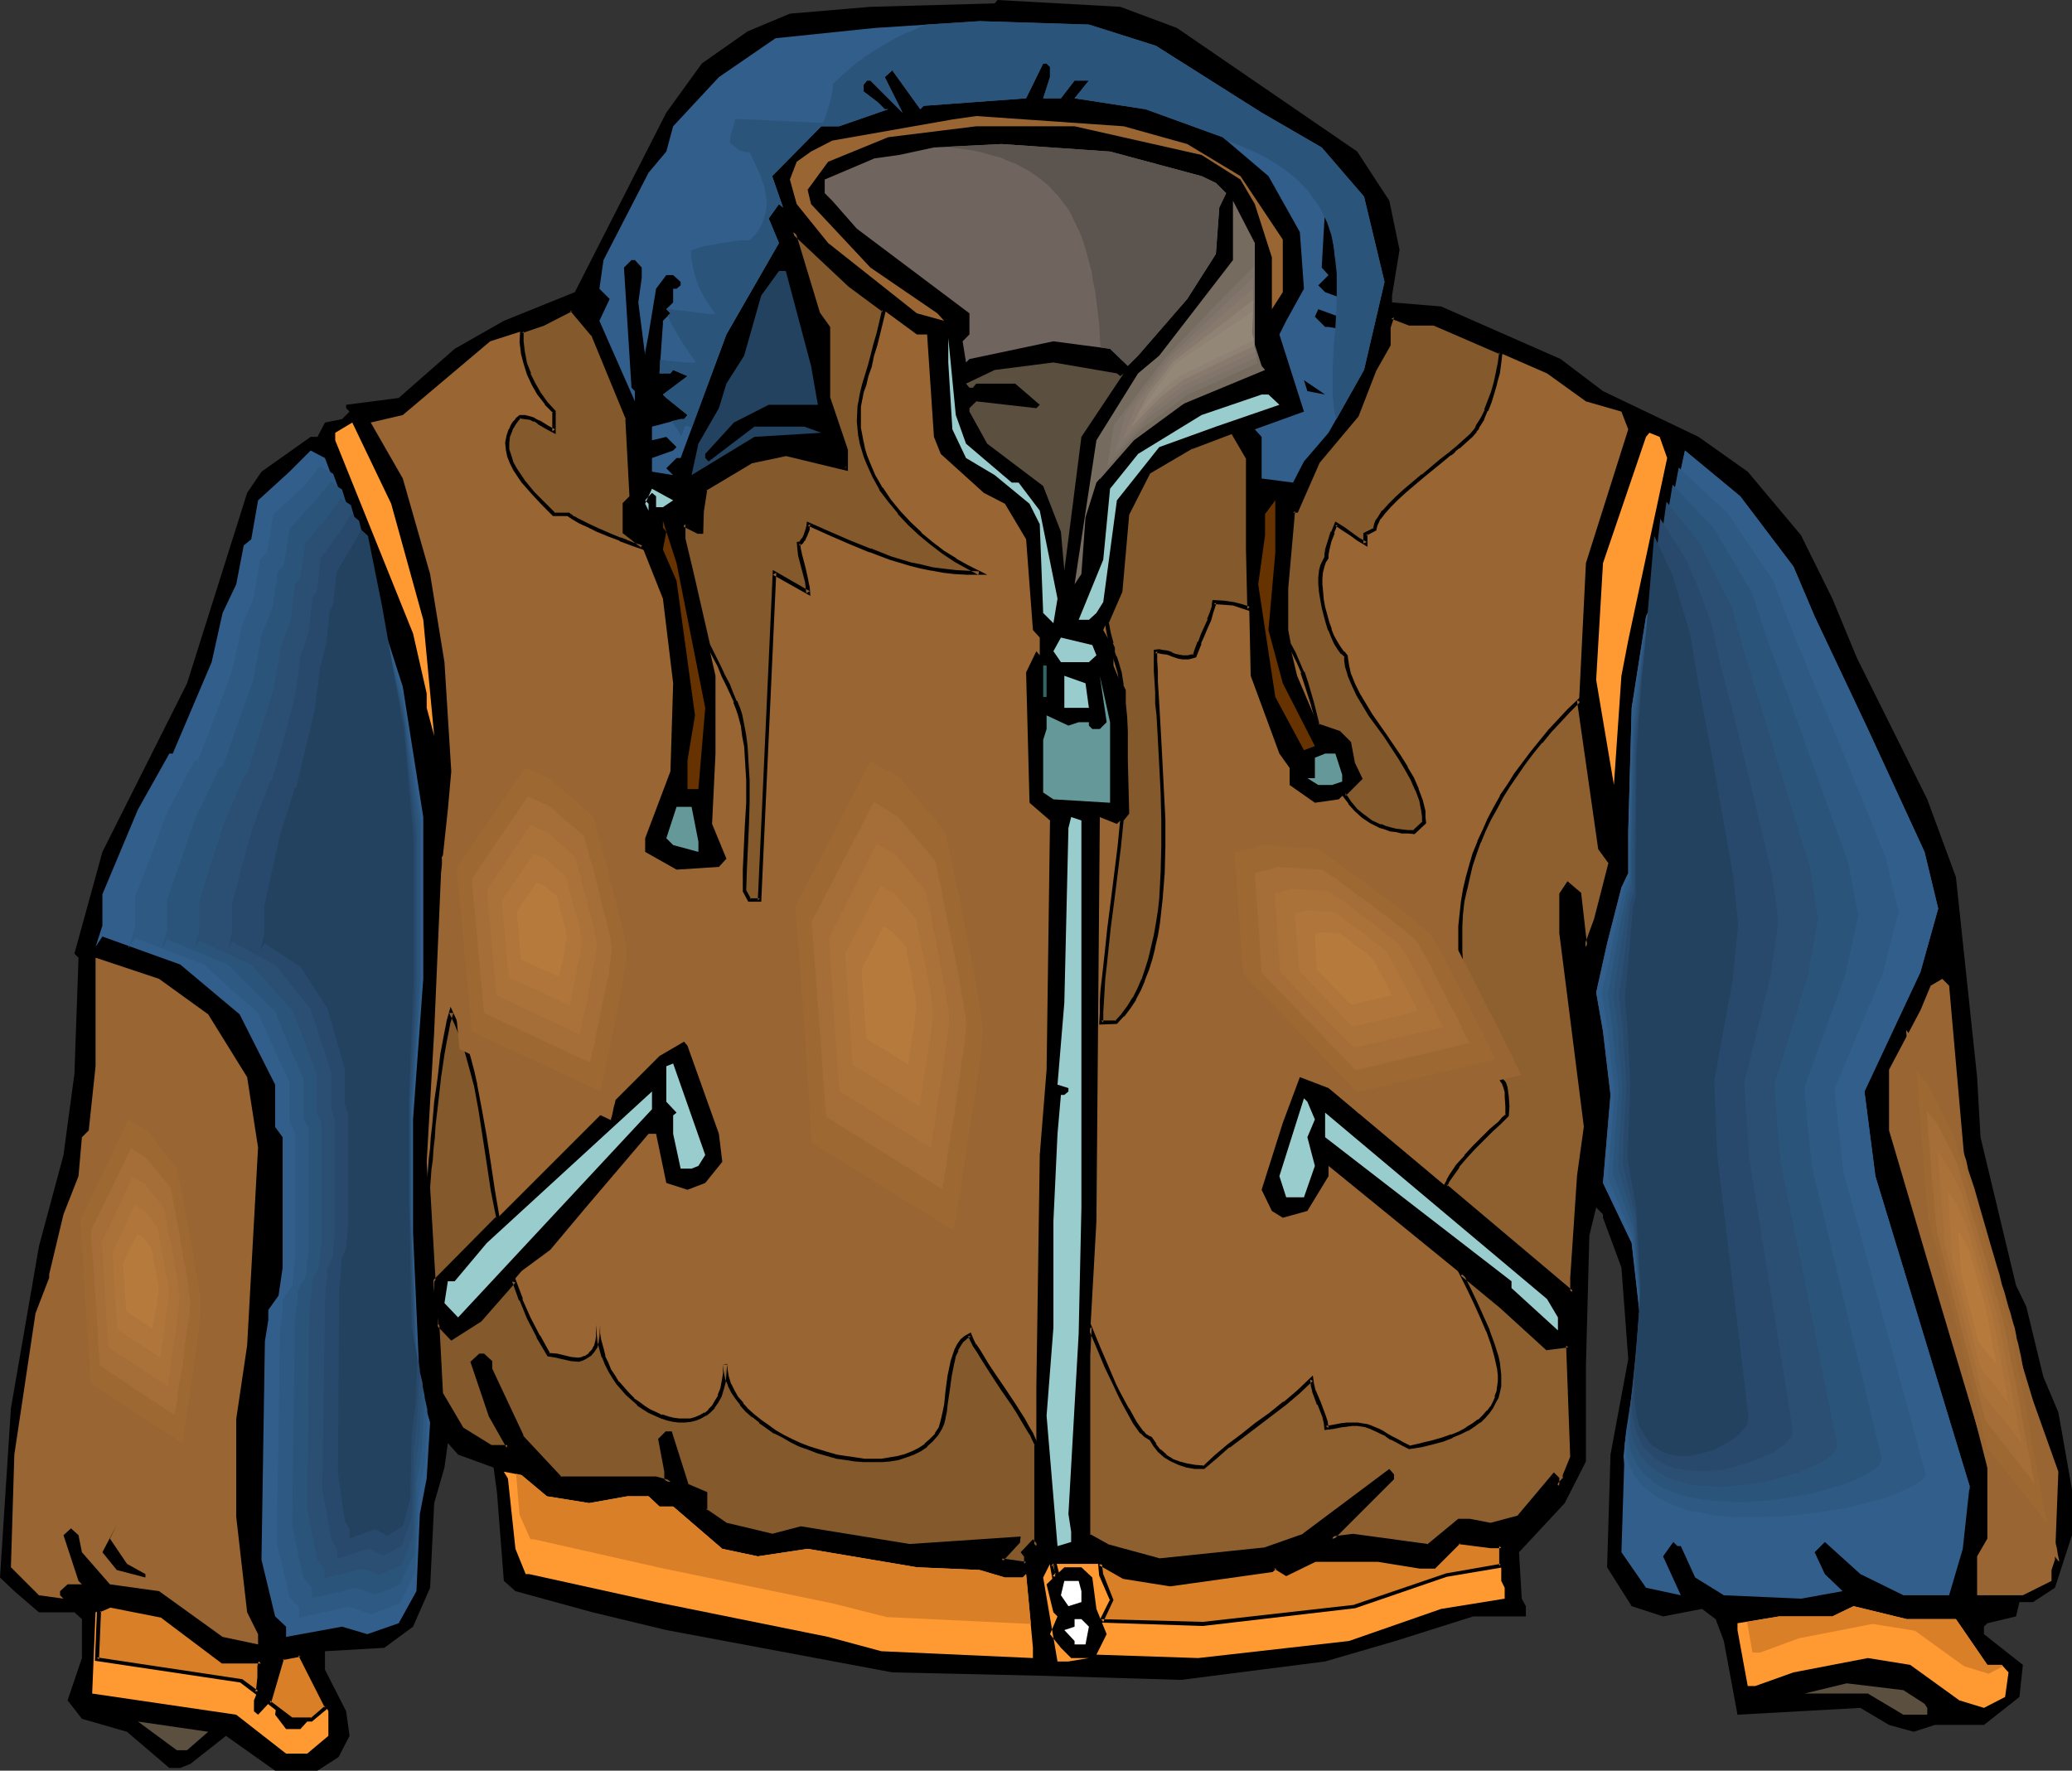 <?xml version="1.0" encoding="UTF-8" standalone="no"?>
<svg
   version="1.0"
   width="129.766mm"
   height="110.904mm"
   id="svg116"
   sodipodi:docname="Jacket 40.wmf"
   xmlns:inkscape="http://www.inkscape.org/namespaces/inkscape"
   xmlns:sodipodi="http://sodipodi.sourceforge.net/DTD/sodipodi-0.dtd"
   xmlns="http://www.w3.org/2000/svg"
   xmlns:svg="http://www.w3.org/2000/svg">
  <rect width="100%" height="100%" fill="#333333" stroke="none"/>
  <sodipodi:namedview
     id="namedview116"
     pagecolor="#ffffff"
     bordercolor="#000000"
     borderopacity="0.25"
     inkscape:showpageshadow="2"
     inkscape:pageopacity="0.0"
     inkscape:pagecheckerboard="0"
     inkscape:deskcolor="#d1d1d1"
     inkscape:document-units="mm" />
  <defs
     id="defs1">
    <pattern
       id="WMFhbasepattern"
       patternUnits="userSpaceOnUse"
       width="6"
       height="6"
       x="0"
       y="0" />
  </defs>
  <path
     style="fill:#000000;fill-opacity:1;fill-rule:evenodd;stroke:none"
     d="m 278.598,6.625 42.662,29.248 7.595,11.634 2.424,11.634 -1.778,10.827 v 1.616 l 11.635,0.97 28.28,12.442 10.019,7.595 22.624,10.827 11.635,8.241 12.605,15.028 7.434,15.028 5.818,14.058 16.645,33.449 6.787,18.421 5.01,47.346 0.808,14.22 2.586,10.827 5.818,24.239 2.424,5.009 4.04,16.644 3.555,8.403 3.232,18.26 v 10.827 l -4.04,12.442 -5.171,3.393 h -3.232 l -0.808,3.393 -6.787,1.616 -0.808,0.808 v 1.777 l 9.211,7.272 -0.808,7.595 -8.403,6.625 h -11.635 l -5.01,1.616 -5.818,-1.616 -6.787,-4.04 -29.088,1.616 -3.232,-17.452 -1.939,-5.171 -3.232,-2.424 -9.211,1.777 -7.434,-2.424 -5.818,-9.211 0.808,-26.662 4.202,-22.623 -1.616,-21.653 -4.363,-11.796 v -0.808 l -1.616,-1.616 -1.616,6.625 -0.808,30.864 v 22.623 l -5.01,9.857 -10.827,11.634 0.646,10.988 0.97,1.777 v 2.424 h -12.443 l -18.422,5.817 -16.645,4.848 -34.098,4.363 -32.643,-0.97 -35.714,-0.808 -53.49,-10.019 -17.453,-4.201 -18.261,-5.009 -2.747,-2.424 -1.616,-20.845 -0.808,-5.979 -8.403,-3.07 -2.424,-2.747 -0.808,5.817 -2.424,8.403 -0.97,20.037 -4.04,9.211 -6.787,5.009 -14.059,0.808 v 4.363 l 5.01,9.857 0.808,5.817 -2.586,5.009 -5.01,3.232 H 65.125 l -11.635,-8.241 -8.403,6.625 -2.424,0.97 h -2.586 l -10.019,-8.564 -10.666,-3.07 -3.394,-4.363 3.394,-10.019 V 383.292 L 17.614,381.676 H 9.211 L 3.394,376.667 0,373.435 l 2.586,-40.074 6.626,-38.297 5.818,-21.653 2.586,-19.229 0.97,-27.47 -0.97,-0.97 6.626,-24.077 20.038,-39.913 14.221,-45.084 3.394,-5.009 11.635,-8.241 h 1.616 l 1.778,-3.393 4.04,-0.808 1.778,-1.777 -0.808,-0.808 V 95.823 L 94.374,94.207 107.625,82.573 119.261,75.947 136.067,69.161 157.721,26.662 166.125,15.028 176.952,7.433 186.971,3.232 206.04,1.616 235.451,0.808 236.097,0 265.185,1.616 Z"
     id="path1" />
  <path
     style="fill:#325e8c;fill-opacity:1;fill-rule:evenodd;stroke:none"
     d="m 273.588,10.827 25.048,15.836 14.221,8.241 10.019,11.634 4.848,20.199 -4.848,20.845 -8.403,14.866 -5.818,6.787 -2.586,5.009 -7.434,-0.97 v -9.857 l -1.616,-1.777 11.635,-4.201 -5.818,-18.26 1.616,-3.232 4.202,-7.595 -0.97,-13.412 -7.434,-13.25 -10.827,-9.211 -18.261,-6.625 -16.806,-2.585 3.394,-4.201 h -3.394 l -3.232,4.201 h -4.202 l 1.616,-5.009 v -2.424 l -0.808,-0.808 h -0.808 l -4.04,8.241 -24.24,1.777 -0.808,0.808 -6.626,-9.211 -1.778,1.616 4.202,8.403 -7.595,-7.595 h -0.808 l -0.808,0.97 v 1.616 l 3.394,2.585 1.616,1.616 h 0.808 l -11.635,4.04 h -4.202 l -11.635,11.796 2.586,7.433 -0.97,-0.808 -2.424,3.393 2.424,5.817 -12.443,21.653 -10.827,29.248 h -0.97 l -2.424,2.424 1.616,1.616 -5.01,-0.808 v -3.232 l 5.01,-1.778 0.808,-0.808 -2.424,-2.424 -3.394,0.808 v -3.232 l 6.787,-1.777 h 0.808 l 0.808,-0.97 -5.01,-4.04 -0.808,-0.808 5.818,-4.363 -3.394,-1.454 -0.646,0.808 h -2.586 l 0.808,-11.634 v -0.808 l 1.778,-1.777 -0.97,-0.97 1.616,-1.616 v -3.232 h 0.808 l 0.97,-0.808 v -0.808 l -1.778,-1.616 h -1.616 l -2.424,3.232 -1.778,10.827 -0.808,4.201 v 0.808 l -1.616,-12.604 0.808,-5.817 v -2.424 l -1.616,-1.777 h -0.808 l -1.778,1.777 1.778,28.44 0.808,0.808 v 2.424 l -8.403,-19.068 2.424,-5.171 -2.424,-2.424 0.97,-6.787 10.666,-20.684 4.202,-5.009 1.616,-5.979 10.827,-11.634 13.413,-9.211 23.432,-2.424 24.886,-1.616 25.856,0.808 z"
     id="path2" />
  <path
     style="fill:#996532;fill-opacity:1;fill-rule:evenodd;stroke:none"
     d="m 281.022,34.096 12.605,7.595 10.019,15.028 v 12.442 l -2.586,4.04 v -12.281 l -4.04,-12.604 -3.394,-5.817 -9.211,-5.817 -30.058,-6.787 h -23.27 l -20.846,2.585 -14.221,5.817 -4.848,6.625 0.808,3.393 14.059,15.028 15.837,10.827 1.616,1.777 -6.464,-1.777 -21.008,-16.644 -7.434,-9.211 -1.616,-5.817 1.616,-4.201 3.394,-2.424 5.01,-2.585 28.442,-5.009 5.656,-0.808 34.906,2.424 z"
     id="path3" />
  <path
     style="fill:#70655e;fill-opacity:1;fill-rule:evenodd;stroke:none"
     d="m 284.416,41.69 3.394,1.616 2.424,2.424 -1.616,3.393 -0.808,10.988 -6.787,10.665 -11.635,13.412 -2.424,2.424 -4.202,-4.04 -13.413,-1.777 -19.877,4.201 -0.808,0.808 -0.808,-5.009 1.616,-1.616 v -5.009 l -26.664,-20.037 -5.818,-6.625 -1.778,-1.777 v -3.232 l 11.797,-5.009 5.818,-0.808 8.242,-1.777 15.998,-0.808 25.694,1.777 z"
     id="path4" />
  <path
     style="fill:#756b5e;fill-opacity:1;fill-rule:evenodd;stroke:none"
     d="m 297.02,81.603 1.616,5.009 0.808,0.97 -19.877,8.241 -10.827,7.595 -9.211,10.827 -2.586,8.241 -0.97,13.412 -1.616,2.424 5.171,-34.096 9.858,-15.836 5.01,-4.201 17.453,-22.623 V 47.508 l 5.171,10.019 z"
     id="path5" />
  <path
     style="fill:#000000;fill-opacity:1;fill-rule:evenodd;stroke:none"
     d="m 320.291,64.151 v 3.393 l -2.586,-0.808 -0.808,0.808 3.394,4.04 -6.626,-2.424 -1.616,-1.616 2.424,-2.424 -1.616,-1.777 0.808,-14.22 0.808,-0.808 1.616,13.25 z"
     id="path6" />
  <path
     style="fill:#996532;fill-opacity:1;fill-rule:evenodd;stroke:none"
     d="m 217.029,79.179 h 2.424 l 1.616,24.239 1.616,4.04 10.181,9.211 5.01,2.585 5.01,8.403 1.616,21.491 1.616,1.778 v 4.201 l -0.808,-0.97 -2.424,5.009 0.808,30.864 4.848,4.201 -0.808,58.98 -1.616,20.199 -0.808,54.941 v 37.651 l -0.808,-0.97 -2.424,2.424 0.808,0.97 v 1.777 l -5.818,-0.97 4.04,-4.201 v -0.808 l -25.856,1.778 -25.694,-4.201 -6.787,1.616 -10.827,-2.424 -5.01,-3.393 v -4.201 l -4.202,-1.616 -4.04,-12.604 h -0.97 l -1.616,1.616 1.616,7.595 v 1.616 l 0.97,0.808 -3.394,-0.808 h -22.624 l -9.211,-10.019 -7.434,-15.836 v -1.616 l -1.616,-1.616 h -0.808 l -1.778,1.616 4.202,12.604 4.202,7.433 h -4.202 l -6.626,-4.201 -5.01,-8.241 -0.808,-18.26 -0.808,-2.585 0.808,2.585 v 1.454 l 3.232,3.393 6.787,-4.201 9.858,-11.634 6.787,-5.009 8.403,-10.019 14.867,-17.452 h 1.778 l 2.424,11.634 5.01,1.616 4.202,-1.616 4.04,-5.009 -0.808,-6.625 -7.434,-20.845 -0.808,-0.97 -5.818,3.393 -53.328,53.325 v 2.585 l -1.778,-30.864 1.778,-30.864 1.616,-37.489 1.616,-15.028 0.808,-9.049 -1.616,-25.854 -3.394,-20.845 -6.464,-22.623 -7.595,-13.25 7.595,-1.777 20.685,-17.452 12.605,-4.04 6.626,-3.555 5.01,5.979 8.242,20.037 0.97,18.26 -1.778,1.777 v 6.625 l 4.202,3.232 5.01,12.604 2.424,20.037 -0.646,20.845 -5.979,15.836 v 3.232 l 7.434,4.201 10.019,-0.646 1.778,-1.939 -3.394,-8.241 0.808,-16.644 v -18.421 l -5.656,-24.885 -1.778,-7.433 v -3.555 l 3.394,1.778 h 0.808 v -5.009 l 0.808,-5.171 10.827,-6.464 8.242,-1.777 14.221,3.393 v -4.201 L 196.021,94.207 V 77.402 l -2.424,-3.232 -5.818,-19.229 13.413,12.604 z"
     id="path7" />
  <path
     style="fill:#234260;fill-opacity:1;fill-rule:evenodd;stroke:none"
     d="m 191.981,86.612 1.616,9.211 h -11.635 l -8.242,4.201 -6.787,7.433 v 0.97 l 0.808,0.808 10.827,-8.241 h 11.797 l 4.04,1.454 -15.837,0.97 -14.867,9.049 1.616,-7.433 4.848,-8.403 1.778,-5.817 4.202,-6.625 4.04,-14.22 4.202,-5.817 h 1.616 z"
     id="path8" />
  <path
     style="fill:#000000;fill-opacity:1;fill-rule:evenodd;stroke:none"
     d="m 320.291,78.371 -5.818,-0.97 h -0.808 l -2.424,-2.424 0.808,-1.777 4.848,1.777 z"
     id="path9" />
  <path
     style="fill:#996532;fill-opacity:1;fill-rule:evenodd;stroke:none"
     d="m 339.521,76.755 26.664,11.634 9.211,6.625 8.403,2.424 1.616,4.201 -10.019,31.672 -1.616,32.641 5.01,34.904 2.424,3.393 -3.394,13.25 -2.424,6.625 -1.616,-12.442 -2.586,-2.424 -1.778,2.424 v 9.049 l 5.979,46.053 -1.616,11.634 -1.616,24.077 v 3.393 l -57.691,-48.315 -6.787,-2.585 -4.04,10.827 -5.01,15.836 2.424,5.009 2.586,1.616 5.818,-1.616 5.01,-8.241 v -2.424 l 40.885,33.288 10.827,9.857 5.01,-0.646 0.97,26.501 -1.778,4.201 v 0.808 l -1.616,1.777 v -1.777 l -0.97,-0.808 -8.242,9.857 -6.787,1.939 -4.848,-0.97 h -2.586 l -7.434,5.979 -17.614,-2.585 -5.01,0.808 14.221,-14.22 v -0.808 l -0.646,-0.808 -20.2,15.028 -9.211,3.232 -25.048,2.585 -12.443,-3.232 -4.202,-2.585 v -42.498 l 1.778,-31.833 0.808,-95.661 4.04,1.616 2.586,-2.585 -0.97,-28.925 -2.424,-5.979 v -4.201 l -2.424,-4.201 4.04,-9.211 1.778,-18.26 4.848,-10.019 10.181,-5.817 9.858,-3.393 3.555,5.979 v 21.653 l 0.646,29.894 6.787,18.421 2.424,3.393 v 4.04 l 5.979,4.201 5.656,-0.808 5.171,-5.009 -1.778,-3.393 -0.97,-5.009 -2.424,-2.424 -4.848,-1.616 -5.01,-11.796 -2.586,-10.827 v -9.857 l 1.616,-18.421 h 0.97 l 5.01,-11.634 9.211,-10.988 4.04,-10.665 3.555,-5.979 v -4.201 l 0.646,-2.424 4.202,1.777 z"
     id="path10" />
  <path
     style="fill:#000000;fill-opacity:1;fill-rule:evenodd;stroke:none"
     d="m 162.731,80.795 -0.808,-0.808 v -1.616 h 7.434 z"
     id="path11" />
  <path
     style="fill:#99cccc;fill-opacity:1;fill-rule:evenodd;stroke:none"
     d="m 228.664,105.034 10.827,9.211 h 1.616 l 5.01,6.625 4.202,20.845 -0.97,5.817 -2.424,-2.424 -0.808,-21.007 -2.424,-4.848 -8.242,-6.787 -6.787,-4.04 -3.232,-6.787 -0.97,-15.836 v -5.817 l 1.778,18.26 z"
     id="path12" />
  <path
     style="fill:#5b4f3f;fill-opacity:1;fill-rule:evenodd;stroke:none"
     d="m 265.185,89.036 0.808,-0.646 -10.019,15.028 -4.04,31.672 -0.808,-9.211 -4.202,-10.827 -13.251,-10.019 -4.202,-7.595 v -0.808 l 1.616,-1.616 14.221,1.616 0.808,-0.808 -5.818,-5.009 h -9.211 l -0.808,0.97 h -0.808 l -0.808,-0.97 6.787,-3.232 13.898,-1.777 15.029,2.585 z"
     id="path13" />
  <path
     style="fill:#000000;fill-opacity:1;fill-rule:evenodd;stroke:none"
     d="m 309.464,92.591 -0.808,-2.585 5.01,3.393 z"
     id="path14" />
  <path
     style="fill:#99cccc;fill-opacity:1;fill-rule:evenodd;stroke:none"
     d="m 302.838,95.823 -15.029,5.171 -13.413,4.848 -10.019,12.604 -3.232,24.077 -1.616,2.585 -1.778,1.616 h -2.424 l 5.818,-14.22 1.616,-16.805 6.626,-8.241 15.029,-9.211 14.221,-4.848 h 1.616 z"
     id="path15" />
  <path
     style="fill:#ff9932;fill-opacity:1;fill-rule:evenodd;stroke:none"
     d="m 100.192,146.724 2.586,27.47 -1.778,-6.625 v -3.393 L 97.768,149.956 79.346,104.226 v -1.777 l 4.04,-2.424 9.211,19.229 z"
     id="path16" />
  <path
     style="fill:#ff9932;fill-opacity:1;fill-rule:evenodd;stroke:none"
     d="m 394.627,108.427 -9.211,43.145 -1.616,8.403 -1.778,25.854 -4.202,-24.885 1.616,-27.632 10.181,-29.894 0.808,-0.97 2.424,0.97 z"
     id="path17" />
  <path
     style="fill:#325e8c;fill-opacity:1;fill-rule:evenodd;stroke:none"
     d="m 84.355,128.303 10.989,34.257 4.848,30.864 v 38.297 l -2.424,33.288 v 26.824 l 1.616,36.519 2.424,8.403 -0.808,13.25 -1.616,8.403 -0.808,18.26 -4.202,7.595 -7.434,2.585 -5.979,-1.777 -13.251,2.424 v -2.424 l -2.586,-2.424 -3.232,-13.412 0.808,-51.709 0.808,-5.009 v -2.424 l 2.424,-3.393 0.97,-6.625 v -30.864 l -1.778,-2.424 v -10.019 l -8.403,-16.644 -14.059,-11.796 -18.422,-6.625 -1.616,2.424 1.616,-5.009 v -7.433 l 8.403,-20.037 7.434,-13.25 h 0.808 l 9.211,-21.653 2.586,-11.634 3.232,-6.787 1.778,-9.211 1.778,-1.454 1.616,-9.211 7.434,-6.787 5.01,-5.009 3.394,1.778 z"
     id="path18" />
  <path
     style="fill:#2d5982;fill-opacity:1;fill-rule:evenodd;stroke:none"
     d="m 85.486,131.373 5.01,16.644 4.848,16.644 2.101,14.866 2.262,14.866 v 37.327 l -1.131,16.159 -1.131,16.159 v 25.854 l 0.808,17.775 0.808,17.775 1.131,4.04 0.97,4.201 -0.323,6.302 -0.323,6.464 -0.808,4.04 -0.646,4.201 -0.323,8.726 -0.485,8.887 -1.778,3.717 -0.97,1.778 -0.97,1.777 -3.232,1.293 -3.394,1.293 -5.333,-1.777 -5.979,1.293 -5.818,1.293 v -2.585 l -2.262,-2.262 -1.454,-6.464 -1.616,-6.464 0.485,-25.046 0.323,-25.208 0.323,-2.424 0.323,-2.424 v -2.424 l 1.131,-1.616 1.131,-1.616 0.323,-3.232 0.323,-3.07 v -30.056 l -0.646,-1.293 -0.646,-1.131 v -9.534 l -3.878,-8.241 -3.555,-8.08 -6.464,-5.656 -6.302,-5.817 -8.08,-3.07 -8.242,-3.232 -0.808,1.293 -0.808,1.131 0.808,-2.424 0.808,-2.585 v -7.272 l 3.717,-9.534 3.555,-9.695 6.787,-12.927 h 0.808 l 4.04,-10.503 4.04,-10.665 2.424,-11.15 1.454,-3.232 1.293,-3.232 1.454,-8.887 0.97,-0.808 0.646,-0.808 0.808,-4.525 0.646,-4.363 6.949,-6.464 2.101,-2.424 2.101,-2.585 3.07,1.777 1.778,4.848 1.616,4.848 z"
     id="path19" />
  <path
     style="fill:#2b547a;fill-opacity:1;fill-rule:evenodd;stroke:none"
     d="m 86.779,134.605 4.202,15.997 4.363,16.159 0.97,7.11 0.97,7.272 2.101,14.543 v 36.035 l -0.97,15.674 -1.131,15.674 v 25.046 l 0.646,17.29 0.646,17.129 1.131,4.04 0.808,3.878 -0.323,6.302 -0.323,6.14 -0.485,3.878 -0.808,4.04 -0.162,8.564 -0.323,8.564 -3.394,7.11 -2.909,1.293 -2.909,1.131 -2.424,-0.808 -2.262,-0.808 -5.171,1.293 -5.171,1.131 v -2.424 l -2.101,-2.424 -0.646,-3.07 -0.646,-3.07 -1.293,-6.302 0.162,-12.119 0.162,-12.119 0.323,-24.239 0.646,-4.848 v -2.262 l 1.939,-3.232 0.323,-3.07 0.323,-3.07 v -29.086 l -0.646,-1.131 -0.646,-1.131 v -9.534 l -3.394,-7.756 -3.232,-7.918 -10.989,-10.988 -3.717,-1.616 -3.555,-1.454 -7.272,-3.07 -0.646,1.131 -0.646,1.131 0.646,-2.424 0.646,-2.262 v -7.11 l 3.232,-9.211 3.232,-9.534 5.979,-12.442 h 0.646 l 3.555,-10.18 3.717,-10.342 0.97,-5.332 0.97,-5.494 1.293,-3.07 1.293,-3.232 1.293,-8.564 1.454,-1.616 1.293,-8.564 2.909,-3.232 2.909,-3.07 1.939,-2.424 2.101,-2.424 1.293,0.97 1.293,0.808 2.909,9.372 z"
     id="path20" />
  <path
     style="fill:#2b4f72;fill-opacity:1;fill-rule:evenodd;stroke:none"
     d="m 88.072,137.675 3.717,15.513 3.717,15.513 1.616,14.058 0.808,7.11 0.808,6.948 v 34.904 l -0.646,15.189 -0.485,7.595 -0.485,7.595 v 24.239 l 1.293,33.449 0.646,3.717 0.97,3.878 -0.162,2.909 -0.162,3.07 -0.323,5.979 -0.485,3.878 -0.485,3.717 -0.646,16.644 -2.747,6.948 -5.171,2.262 -2.101,-0.808 -0.97,-0.323 -0.97,-0.323 -4.525,1.131 -4.525,1.131 v -2.262 l -0.97,-1.293 -0.808,-1.131 -1.131,-5.979 -1.131,-5.979 0.485,-47.023 0.646,-4.686 v -2.262 l 0.97,-1.616 0.646,-1.454 0.646,-5.979 v -28.117 l -1.131,-2.262 v -9.049 l -2.747,-7.595 -2.909,-7.595 -4.848,-5.332 -4.848,-5.494 -12.443,-5.817 -0.646,1.131 -0.485,0.97 0.485,-2.262 0.646,-2.262 v -6.787 l 2.747,-9.049 2.909,-9.049 5.171,-12.119 h 0.485 l 6.141,-19.714 0.97,-5.332 0.97,-5.332 1.131,-3.07 1.131,-2.909 0.97,-8.564 1.293,-1.293 1.131,-8.403 2.586,-3.07 2.586,-3.07 1.616,-2.262 1.616,-2.262 2.424,1.616 1.293,4.525 1.131,4.525 z"
     id="path21" />
  <path
     style="fill:#28496b;fill-opacity:1;fill-rule:evenodd;stroke:none"
     d="m 89.203,140.907 3.232,15.028 3.232,15.028 1.293,13.412 1.454,13.574 v 33.772 l -0.646,14.705 -0.808,14.543 v 23.592 l 0.485,16.159 0.485,15.997 1.454,7.433 -0.323,5.817 -0.323,5.817 -0.808,7.433 -0.162,8.08 -0.323,7.918 -1.131,3.393 -1.293,3.393 -4.202,2.262 -3.394,-1.616 -3.878,1.131 -1.778,0.646 -1.939,0.485 v -2.262 l -0.808,-1.131 -0.646,-1.131 -0.97,-5.817 -1.131,-5.817 0.646,-45.568 0.162,-2.101 0.323,-2.262 v -2.262 l 0.646,-1.454 0.646,-1.454 0.323,-2.909 0.162,-2.909 v -27.147 l -0.808,-2.101 v -8.887 l -4.848,-14.705 -4.04,-5.171 -4.04,-5.171 -5.333,-2.909 -5.171,-2.747 -0.646,0.97 -0.323,1.131 0.162,-1.131 0.162,-1.131 0.646,-2.262 v -6.625 l 2.262,-8.726 2.424,-8.726 2.101,-5.817 2.262,-5.817 h 0.323 l 2.747,-9.534 2.586,-9.695 0.808,-5.009 0.646,-5.171 1.939,-5.817 0.485,-4.04 0.485,-4.201 0.97,-1.293 0.485,-4.04 0.485,-4.04 4.363,-5.817 1.454,-2.262 1.293,-2.262 1.939,1.616 2.101,8.726 2.101,8.887 v -0.162 z"
     id="path22" />
  <path
     style="fill:#234260;fill-opacity:1;fill-rule:evenodd;stroke:none"
     d="m 90.496,143.815 5.171,29.248 2.262,26.016 v 32.641 l -1.131,28.278 v 22.784 l 0.646,31.187 1.293,7.11 -0.323,11.15 -0.97,7.11 -0.323,15.513 -1.778,6.464 -3.717,2.262 -2.747,-1.616 -6.141,2.262 v -2.262 l -1.131,-1.939 -1.616,-11.311 0.323,-43.953 0.485,-4.363 v -2.101 l 1.131,-2.909 0.485,-5.656 v -26.178 l -0.808,-2.101 v -8.403 l -4.04,-14.22 -6.464,-10.019 -8.565,-5.494 -0.97,1.939 0.97,-4.201 v -6.464 l 3.717,-16.805 3.555,-11.311 h 0.323 l 4.363,-18.421 1.293,-10.019 1.454,-5.656 0.808,-7.756 0.808,-1.454 0.808,-7.756 3.394,-5.656 2.424,-4.363 1.616,1.454 z"
     id="path23" />
  <path
     style="fill:#325e8c;fill-opacity:1;fill-rule:evenodd;stroke:none"
     d="m 424.523,134.12 5.01,11.796 12.605,26.662 13.413,29.086 3.232,13.412 -4.202,15.028 -13.251,28.278 2.586,20.037 22.301,73.362 -1.616,14.866 -3.232,10.988 h -10.827 l -10.181,-5.009 -8.403,-7.595 -2.424,2.424 2.424,5.171 4.202,4.04 -9.858,1.778 -18.261,-0.808 -6.787,-4.201 -3.394,-7.433 h -0.808 l -0.97,-0.97 -2.424,3.393 4.202,9.211 -8.242,-1.778 -5.818,-8.403 0.808,-25.854 4.04,-25.854 -2.424,-21.491 -6.787,-14.22 1.778,-20.845 -1.778,-15.028 -1.616,-9.211 2.586,-11.634 3.394,-13.25 1.616,-3.393 v -10.019 l 0.808,-29.086 3.394,-21.653 1.616,-3.393 7.595,-35.873 13.09,10.827 z"
     id="path24" />
  <path
     style="fill:#325e8c;fill-opacity:1;fill-rule:evenodd;stroke:none"
     d="m 424.523,134.12 5.01,11.796 12.605,26.662 13.413,29.086 3.232,13.412 -4.202,15.028 -13.251,28.278 2.586,20.037 22.301,73.362 v 0.323 0.485 l -0.323,0.323 -0.323,0.323 -0.323,0.485 -0.646,0.485 -0.646,0.323 -1.616,0.97 -0.97,0.323 -2.262,0.97 -2.586,0.808 -2.909,0.808 -3.07,0.808 -3.394,0.808 -3.394,0.646 -3.717,0.485 -3.878,0.646 -4.04,0.323 -3.878,0.323 -4.04,0.323 h -4.04 -3.878 l -3.878,-0.162 -3.878,-0.323 -3.555,-0.485 -3.394,-0.808 -3.232,-0.808 -3.07,-1.131 -1.454,-0.646 -1.131,-0.646 -1.293,-0.808 -1.131,-0.646 -1.131,-0.97 -0.97,-0.808 -0.808,-0.97 -0.808,-1.131 -0.646,-1.131 -0.646,-1.131 -0.323,-1.293 -0.323,-1.293 -0.162,-1.293 -0.162,-1.454 0.162,-1.616 0.162,-1.616 4.04,-25.854 -2.424,-21.491 -6.787,-14.22 1.778,-20.845 -1.778,-15.028 -1.616,-9.211 2.586,-11.634 3.394,-13.25 1.616,-3.393 v -10.019 l 0.808,-29.086 3.394,-21.653 1.616,-3.393 7.595,-35.873 13.09,10.827 z"
     id="path25" />
  <path
     style="fill:#2d5982;fill-opacity:1;fill-rule:evenodd;stroke:none"
     d="m 419.675,137.352 4.363,11.473 5.333,12.927 5.494,12.927 11.474,28.278 3.07,12.927 -1.939,7.272 -1.778,7.272 -11.474,27.47 2.101,19.391 19.392,71.261 0.162,0.323 -0.162,0.323 -0.162,0.485 -0.323,0.323 -0.323,0.485 -0.646,0.323 -1.131,0.808 -1.616,0.808 -1.939,0.808 -2.262,0.97 -2.424,0.808 -2.747,0.646 -2.909,0.808 -3.07,0.646 -3.07,0.485 -3.394,0.485 -3.394,0.485 -3.394,0.323 -3.555,0.162 -3.394,0.162 h -3.555 l -3.232,-0.162 -3.394,-0.323 -3.07,-0.646 -3.07,-0.485 -2.747,-0.97 -2.586,-1.131 -2.262,-1.131 -2.101,-1.616 -0.97,-0.808 -0.808,-0.808 -0.646,-0.97 -0.808,-0.97 -0.485,-1.131 -0.485,-1.131 -0.485,-1.293 -0.323,-1.293 v -1.293 l -0.162,-1.454 v -1.454 l 0.162,-1.454 1.939,-12.604 1.778,-12.442 -2.262,-21.007 -2.909,-6.948 -2.909,-6.787 0.808,-10.18 0.808,-10.019 -0.808,-7.272 -0.808,-7.272 -0.646,-4.525 -0.808,-4.525 1.293,-5.494 1.131,-5.656 2.747,-13.089 0.646,-1.454 0.808,-1.616 v -9.695 l 0.323,-14.22 0.323,-14.22 2.909,-20.845 0.808,-1.777 0.646,-1.616 6.626,-34.742 5.656,5.332 5.818,5.332 z"
     id="path26" />
  <path
     style="fill:#2b547a;fill-opacity:1;fill-rule:evenodd;stroke:none"
     d="m 414.827,140.584 1.778,5.494 1.778,5.494 4.686,12.604 4.525,12.604 9.858,27.309 2.424,12.604 -3.07,14.058 -2.424,6.625 -2.424,6.625 -4.848,13.412 0.808,9.372 0.97,9.372 8.242,34.419 8.242,34.58 v 0.323 0.323 l -0.485,0.808 -0.808,0.808 -0.97,0.808 -1.454,0.808 -1.454,0.808 -1.939,0.808 -2.101,0.808 -2.262,0.646 -2.586,0.808 -2.424,0.646 -2.747,0.485 -2.909,0.485 -2.909,0.485 -2.909,0.323 -2.909,0.162 -2.909,0.162 -2.909,-0.162 -2.909,-0.162 -2.747,-0.323 -2.586,-0.485 -2.586,-0.646 -2.262,-0.808 -2.262,-0.97 -1.939,-1.293 -1.778,-1.454 -1.454,-1.616 -0.646,-0.97 -0.97,-1.939 -0.485,-1.131 -0.323,-1.131 -0.162,-1.293 -0.162,-1.293 -0.162,-1.293 0.162,-1.454 0.162,-1.454 2.909,-24.4 -1.778,-20.36 -1.293,-3.393 -1.131,-3.232 -2.586,-6.625 0.646,-9.857 0.808,-9.857 -0.323,-3.393 -0.485,-3.555 -0.646,-7.11 -1.131,-8.726 0.97,-5.332 0.97,-5.494 1.131,-6.302 1.293,-6.302 0.646,-1.454 0.485,-1.454 v -9.534 l 0.646,-27.47 1.293,-10.18 1.131,-10.18 1.131,-3.232 5.656,-33.611 4.848,5.171 4.848,5.171 4.686,7.756 z"
     id="path27" />
  <path
     style="fill:#2b4f72;fill-opacity:1;fill-rule:evenodd;stroke:none"
     d="m 409.979,143.815 2.909,10.665 3.717,12.119 3.717,12.281 8.08,26.339 1.939,12.281 -2.424,13.574 -7.918,25.693 0.646,9.049 0.808,9.211 6.787,33.449 3.232,16.644 3.394,16.805 v 0.646 l -0.323,0.808 -0.646,0.646 -0.808,0.808 -1.131,0.808 -1.293,0.808 -1.616,0.646 -1.778,0.808 -1.778,0.808 -2.101,0.485 -2.101,0.646 -2.262,0.646 -2.262,0.485 -2.262,0.323 -2.424,0.323 -2.424,0.162 -2.424,0.162 -2.262,-0.162 h -2.424 l -2.262,-0.323 -2.101,-0.646 -2.101,-0.485 -1.939,-0.808 -1.778,-1.131 -1.616,-1.131 -1.454,-1.454 -1.131,-1.454 -0.97,-1.939 -0.808,-2.101 -0.323,-1.131 -0.162,-1.131 v -1.293 l -0.162,-1.293 v -1.293 l 0.162,-1.454 1.293,-11.796 1.131,-11.796 -1.454,-19.714 -3.878,-12.927 0.485,-9.372 0.485,-9.534 -0.485,-6.787 -0.323,-3.393 -0.162,-3.555 -0.485,-4.04 -0.646,-4.201 0.808,-5.332 0.808,-5.332 1.939,-12.119 0.323,-0.808 0.162,-0.646 0.323,-0.646 0.162,-0.808 v -9.049 l 0.485,-26.662 2.101,-19.714 0.485,-1.454 0.485,-1.616 2.262,-16.321 2.262,-16.321 4.04,5.009 3.878,5.009 3.717,7.595 z"
     id="path28" />
  <path
     style="fill:#28496b;fill-opacity:1;fill-rule:evenodd;stroke:none"
     d="m 404.969,147.047 1.131,5.171 1.131,5.171 3.07,11.634 2.909,11.796 3.07,12.927 3.07,12.766 0.808,5.817 0.808,5.817 -0.97,6.625 -0.97,6.625 -3.07,12.442 -3.07,12.442 1.131,17.613 10.342,64.636 v 0.646 l -0.323,0.808 -0.485,0.646 -0.646,0.808 -0.808,0.808 -0.97,0.646 -1.293,0.808 -1.293,0.646 -1.454,0.646 -3.232,1.293 -1.616,0.485 -1.778,0.485 -1.939,0.485 -1.778,0.323 -1.939,0.162 h -1.778 -1.939 l -1.778,-0.162 -1.778,-0.323 -1.616,-0.323 -1.616,-0.646 -1.454,-0.808 -1.454,-0.97 -1.131,-1.131 -1.293,-1.293 -0.808,-1.616 -0.808,-1.778 -0.485,-1.939 -0.485,-2.262 -0.162,-2.585 0.162,-2.747 0.97,-11.311 0.97,-11.311 -0.646,-9.534 -0.485,-9.534 -1.616,-6.302 -0.808,-3.232 -0.646,-3.07 0.323,-9.049 0.485,-9.211 -0.808,-13.25 -0.485,-4.04 -0.485,-4.04 0.808,-5.171 0.646,-5.171 0.646,-5.817 0.646,-5.817 0.485,-1.454 0.485,-1.454 v -8.726 l 0.323,-25.693 0.323,-4.848 0.485,-4.686 0.808,-9.534 0.808,-3.07 1.616,-15.674 1.778,-15.836 6.141,9.695 3.07,7.272 z"
     id="path29" />
  <path
     style="fill:#234260;fill-opacity:1;fill-rule:evenodd;stroke:none"
     d="m 400.121,150.279 1.616,10.019 4.202,22.623 4.363,24.723 1.131,11.311 -1.293,12.927 -4.363,23.915 0.646,17.129 7.434,62.374 v 0.646 l -0.162,0.808 -0.323,0.646 -0.485,0.646 -0.646,0.808 -0.646,0.646 -0.808,0.808 -0.97,0.646 -2.262,1.293 -2.262,1.131 -2.586,0.646 -1.454,0.323 -1.293,0.323 h -1.293 -1.293 l -1.293,-0.162 -1.293,-0.323 -1.131,-0.485 -1.131,-0.646 -1.131,-0.646 -0.97,-0.97 -0.808,-1.131 -0.808,-1.293 -0.808,-1.454 -0.485,-1.777 -0.323,-1.939 -0.323,-2.101 v -2.424 -2.747 l 1.454,-21.815 -0.97,-18.421 -2.101,-12.119 0.646,-17.613 -0.646,-12.927 -0.646,-7.756 0.97,-9.857 0.97,-11.311 0.646,-2.747 v -8.403 l 0.162,-25.046 1.293,-18.26 0.323,-2.909 2.586,-30.541 4.363,9.372 z"
     id="path30" />
  <path
     style="fill:#99cccc;fill-opacity:1;fill-rule:evenodd;stroke:none"
     d="m 156.913,120.062 h -1.616 v -2.585 l -0.97,-0.808 -1.616,1.777 0.808,0.808 v 1.616 l -0.808,-1.616 1.616,-3.555 5.01,2.747 z"
     id="path31" />
  <path
     style="fill:#663200;fill-opacity:1;fill-rule:evenodd;stroke:none"
     d="m 300.252,149.148 3.394,12.604 7.595,14.866 -2.586,0.97 -6.787,-12.604 -4.04,-26.662 1.616,-11.634 v -5.009 l 2.424,-3.232 v 12.442 z"
     id="path32" />
  <path
     style="fill:#663200;fill-opacity:1;fill-rule:evenodd;stroke:none"
     d="m 166.933,167.569 -1.616,19.229 h -2.586 v -6.787 l 1.778,-10.665 -4.363,-31.833 -3.232,-7.433 0.808,-4.201 -0.808,-0.97 v -1.616 l 3.232,10.019 z"
     id="path33" />
  <path
     style="fill:#99cccc;fill-opacity:1;fill-rule:evenodd;stroke:none"
     d="m 259.529,155.127 -1.778,1.616 h -6.626 l -1.778,-2.585 1.778,-3.232 7.434,1.777 z"
     id="path34" />
  <path
     style="fill:#326666;fill-opacity:1;fill-rule:evenodd;stroke:none"
     d="m 246.925,157.551 h 0.808 v 7.433 h -0.808 z"
     id="path35" />
  <path
     style="fill:#99cccc;fill-opacity:1;fill-rule:evenodd;stroke:none"
     d="m 257.752,167.569 h -5.818 v -7.595 l 5.01,1.777 z"
     id="path36" />
  <path
     style="fill:#659999;fill-opacity:1;fill-rule:evenodd;stroke:none"
     d="m 262.761,190.03 -13.413,-0.808 -2.424,-1.616 v -12.442 l 0.808,-2.585 v -3.232 l 5.171,2.424 2.424,-0.808 h 2.424 v 0.808 l 0.808,0.808 h 1.778 l 1.616,-1.616 -1.616,-10.988 2.424,10.988 z"
     id="path37" />
  <path
     style="fill:#659999;fill-opacity:1;fill-rule:evenodd;stroke:none"
     d="m 317.705,183.405 v 1.616 l -2.424,0.808 h -3.232 l -2.586,-1.616 h 1.778 v -4.848 l 2.424,-0.97 h 2.424 z"
     id="path38" />
  <path
     style="fill:#659999;fill-opacity:1;fill-rule:evenodd;stroke:none"
     d="m 165.317,199.241 v 2.424 l -5.979,-1.616 -1.616,-1.616 2.424,-7.433 h 3.555 z"
     id="path39" />
  <path
     style="fill:#99cccc;fill-opacity:1;fill-rule:evenodd;stroke:none"
     d="m 255.974,285.853 -0.646,29.894 -2.424,42.66 0.646,4.201 v 2.424 l -3.232,0.97 -2.586,-30.864 1.616,-20.845 v -25.208 l 0.97,-20.684 0.808,-9.211 h 0.808 l 0.97,-0.808 v -0.808 l -2.586,-0.808 1.616,-19.391 0.97,-41.367 0.646,-2.585 2.424,0.808 z"
     id="path40" />
  <path
     style="fill:#996532;fill-opacity:1;fill-rule:evenodd;stroke:none"
     d="m 49.288,240.123 9.211,14.866 2.586,16.644 -2.586,46.861 -2.586,17.452 v 23.107 l 2.586,22.623 2.586,5.171 v 2.424 L 52.682,387.493 37.653,376.667 26.018,375.051 l -6.626,-7.595 -0.808,-4.04 -1.778,-1.616 -1.778,1.616 3.555,10.827 0.808,0.808 h -3.394 l -1.778,1.616 v 0.97 l 0.808,0.808 -5.818,-0.808 -6.626,-6.625 0.808,-26.662 5.01,-33.449 3.232,-8.403 v -0.808 l 3.394,-14.22 3.555,-9.049 0.808,-9.211 1.616,-1.616 1.616,-15.189 v -25.693 l 15.029,5.009 z"
     id="path41" />
  <path
     style="fill:#996532;fill-opacity:1;fill-rule:evenodd;stroke:none"
     d="m 465.407,279.228 15.837,52.355 5.979,16.805 -0.808,20.845 -0.808,2.424 v 2.585 l -6.787,3.393 h -10.827 v -9.211 l 2.424,-4.201 v -18.26 l -14.221,-47.669 -9.05,-30.702 v -14.382 l 7.434,-14.058 2.424,-5.817 2.747,-1.616 1.616,1.616 z"
     id="path42" />
  <path
     style="fill:#99cccc;fill-opacity:1;fill-rule:evenodd;stroke:none"
     d="m 165.317,275.996 -1.616,0.646 h -2.586 l -1.778,-8.241 v -4.363 l 0.808,-0.646 -2.424,-2.585 v -8.403 l 1.616,-0.646 7.595,21.653 z"
     id="path43" />
  <path
     style="fill:#99cccc;fill-opacity:1;fill-rule:evenodd;stroke:none"
     d="m 108.433,311.869 -3.232,-3.393 0.808,-5.171 h 1.616 l 7.595,-9.049 39.107,-35.873 v 4.201 z"
     id="path44" />
  <path
     style="fill:#99cccc;fill-opacity:1;fill-rule:evenodd;stroke:none"
     d="m 311.241,265.008 -1.778,4.201 1.778,6.787 -2.586,7.433 h -4.202 l -1.616,-5.009 5.818,-18.421 0.808,0.808 z"
     id="path45" />
  <path
     style="fill:#99cccc;fill-opacity:1;fill-rule:evenodd;stroke:none"
     d="m 368.771,311.869 v 3.07 L 357.782,304.921 v -1.616 l -44.117,-34.096 v -5.817 l 52.52,44.114 z"
     id="path46" />
  <path
     style="fill:#ff9932;fill-opacity:1;fill-rule:evenodd;stroke:none"
     d="m 129.441,354.206 10.019,1.616 9.05,-1.616 h 5.01 l 2.586,2.424 h 3.232 l 11.635,10.019 8.403,1.777 11.797,-1.777 25.856,4.363 14.867,0.646 5.979,1.777 h 4.202 l 0.808,-0.808 1.616,17.452 v 2.424 l -35.875,-1.616 -12.605,-3.393 -40.723,-8.241 -30.058,-6.625 h -0.808 l -2.424,-5.979 -1.778,-16.644 -0.97,-1.616 4.202,0.808 z"
     id="path47" />
  <path
     style="fill:#000000;fill-opacity:1;fill-rule:evenodd;stroke:none"
     d="m 30.058,370.203 4.363,2.424 v 0.808 l -6.787,-1.777 -3.394,-4.201 3.394,-6.464 -1.616,3.232 z"
     id="path48" />
  <path
     style="fill:#ff9932;fill-opacity:1;fill-rule:evenodd;stroke:none"
     d="m 355.358,366.002 v 8.241 l 0.808,1.616 v 2.585 l -15.029,2.424 -21.816,7.595 -35.714,4.04 -24.078,-0.808 2.424,-4.848 -2.424,-5.979 -0.97,-7.433 -2.586,-2.424 h -4.04 l -4.202,4.04 1.616,6.625 0.97,0.97 -1.778,4.201 2.586,3.232 2.424,2.424 h 4.202 l -4.848,0.808 h -2.586 l -3.394,-19.876 1.616,-3.232 h 11.797 l 5.656,3.232 10.989,1.616 24.078,-3.393 0.808,-0.646 2.586,1.616 6.787,-3.393 h 14.867 l 10.019,1.777 h 3.394 l 5.818,-5.979 7.434,0.97 z"
     id="path49" />
  <path
     style="fill:#ffffff;fill-opacity:1;fill-rule:evenodd;stroke:none"
     d="m 255.974,376.667 v 2.585 l -3.07,0.97 -1.778,-2.585 0.808,-3.393 h 3.394 z"
     id="path50" />
  <path
     style="fill:#ff9932;fill-opacity:1;fill-rule:evenodd;stroke:none"
     d="m 52.682,393.311 h 9.211 l -0.808,6.787 -0.97,2.424 v 2.585 l 0.97,0.808 2.424,-2.585 3.394,-10.827 4.202,-0.808 6.626,13.412 v 5.817 l -5.01,4.201 h -5.01 l -11.797,-9.211 -34.098,-5.009 0.808,-19.229 3.394,-1.454 12.443,2.424 z"
     id="path51" />
  <path
     style="fill:#ff9932;fill-opacity:1;fill-rule:evenodd;stroke:none"
     d="m 462.983,383.292 7.434,10.827 h 3.394 l 1.616,1.777 -0.808,5.817 -5.01,2.585 -5.818,-1.777 -11.635,-8.403 -10.019,-1.616 -17.614,3.393 -9.05,3.232 h -1.778 l -2.424,-13.25 v -1.616 l 9.858,-1.616 h 12.605 l 5.01,-2.424 12.605,3.07 z"
     id="path52" />
  <path
     style="fill:#ffffff;fill-opacity:1;fill-rule:evenodd;stroke:none"
     d="m 257.752,385.07 -0.808,4.201 h -2.586 v -0.808 l -2.424,-2.585 2.424,-0.808 v -1.778 h 1.616 z"
     id="path53" />
  <path
     style="fill:#000000;fill-opacity:1;fill-rule:evenodd;stroke:none"
     d="m 272.78,391.695 h 4.202 z"
     id="path54" />
  <path
     style="fill:#000000;fill-opacity:1;fill-rule:evenodd;stroke:none"
     d="m 73.528,403.329 -0.808,2.585 v 1.616 l -1.616,1.778 h -3.394 l -2.586,-3.393 0.808,-5.817 2.586,-1.616 2.586,0.646 z"
     id="path55" />
  <path
     style="fill:#5b4f3f;fill-opacity:1;fill-rule:evenodd;stroke:none"
     d="m 455.55,403.329 0.646,0.97 v 1.616 h -5.656 l -8.403,-5.009 h -15.029 l 10.019,-2.424 13.413,1.616 z"
     id="path56" />
  <path
     style="fill:#ffffff;fill-opacity:1;fill-rule:evenodd;stroke:none"
     d="m 70.134,406.884 h -0.808 l -1.616,-1.777 2.424,-2.585 -0.808,-1.616 1.778,2.424 z"
     id="path57" />
  <path
     style="fill:#5b4f3f;fill-opacity:1;fill-rule:evenodd;stroke:none"
     d="m 44.278,414.317 h -2.424 l -9.211,-6.787 16.645,2.424 z"
     id="path58" />
  <path
     style="fill:#5b544f;fill-opacity:1;fill-rule:evenodd;stroke:none"
     d="m 223.816,34.742 2.424,0.323 2.262,0.323 2.262,0.323 2.101,0.485 2.101,0.646 1.939,0.485 1.778,0.808 1.778,0.646 1.778,0.97 1.454,0.808 1.454,0.97 1.454,1.131 1.454,1.131 1.131,1.293 1.293,1.293 0.97,1.293 1.131,1.454 0.97,1.616 0.808,1.777 0.808,1.616 0.808,1.777 0.646,1.939 0.646,2.101 0.485,2.101 0.646,2.101 0.323,2.424 0.485,2.262 0.323,2.585 0.323,2.585 0.323,2.585 0.162,2.909 0.162,2.747 2.262,0.323 4.202,4.04 2.424,-2.424 11.635,-13.412 6.787,-10.665 0.808,-10.988 1.616,-3.393 -2.424,-2.424 -3.394,-1.616 -21.654,-5.817 -25.694,-1.777 z"
     id="path59" />
  <path
     style="fill:#84592b;fill-opacity:1;fill-rule:evenodd;stroke:none"
     d="m 121.685,303.305 -8.08,9.211 -6.787,4.201 -3.232,-3.393 v -1.454 l -0.808,-2.585 0.808,2.585 0.808,18.26 5.01,8.241 6.626,4.201 h 4.202 l -4.202,-7.433 -4.202,-12.604 1.778,-1.616 h 0.808 l 1.616,1.616 v 1.616 l 7.434,15.836 9.211,10.019 h 22.624 l 3.394,0.808 -0.97,-0.808 v -1.616 l -1.616,-7.595 1.616,-1.616 h 0.97 l 4.04,12.604 4.202,1.616 v 4.201 l 5.01,3.393 10.827,2.424 6.787,-1.616 25.694,4.201 25.856,-1.778 v 0.808 l -4.04,4.201 5.818,0.97 v -1.777 l -0.808,-0.97 2.424,-2.424 0.808,0.97 v -23.915 l -0.485,-1.293 -0.808,-1.454 -0.808,-1.454 -0.97,-1.777 -1.131,-1.778 -1.293,-1.939 -2.424,-3.717 -2.586,-3.717 -1.131,-1.777 -1.131,-1.778 -0.97,-1.454 -0.808,-1.454 -0.646,-1.293 -0.485,-1.131 -1.131,0.646 -0.808,0.646 -0.808,1.131 -0.485,1.131 -0.485,1.454 -0.485,1.454 -0.646,3.232 -0.485,3.393 -0.485,3.393 -0.162,1.616 -0.323,1.454 -0.323,1.293 -0.485,1.131 -0.97,1.616 -1.131,1.293 -1.293,1.131 -1.454,0.97 -1.616,0.97 -1.616,0.646 -1.778,0.485 -1.939,0.323 -1.939,0.162 -2.101,0.162 -2.101,-0.162 -2.262,-0.162 -2.101,-0.323 -2.262,-0.323 -2.101,-0.646 -2.262,-0.646 -2.101,-0.808 -2.101,-0.808 -2.101,-0.97 -1.939,-0.97 -1.939,-1.131 -1.778,-1.131 -1.778,-1.293 -1.616,-1.293 -1.454,-1.293 -1.293,-1.454 -1.131,-1.454 -0.97,-1.616 -0.808,-1.454 -0.485,-1.616 -0.323,-1.616 -0.162,-1.616 v 2.101 l -0.323,2.101 -0.485,1.616 -0.485,1.616 -0.646,1.293 -0.808,1.293 -0.97,0.97 -0.97,0.808 -1.131,0.646 -1.131,0.323 -1.293,0.323 -1.293,0.162 h -1.293 l -1.454,-0.162 -1.293,-0.323 -1.454,-0.485 -1.454,-0.485 -1.293,-0.808 -1.454,-0.808 -1.293,-0.97 -1.293,-1.131 -1.293,-1.131 -1.131,-1.293 -1.131,-1.293 -0.97,-1.454 -0.97,-1.454 -0.808,-1.616 -0.646,-1.778 -0.485,-1.777 -0.485,-1.777 -0.323,-1.939 v -1.939 2.747 l -0.323,1.131 -0.162,1.131 -0.646,1.131 -0.808,0.808 -1.131,0.808 -0.646,0.323 -0.808,0.162 -1.778,-0.162 -3.555,-0.808 -1.778,-0.162 -2.586,-4.363 -2.262,-4.363 -1.778,-4.363 z m -20.362,-22.299 0.162,-1.939 0.323,-2.262 0.162,-2.424 0.162,-2.585 0.323,-2.585 0.323,-2.747 0.485,-5.656 0.646,-5.656 0.808,-5.494 0.485,-2.747 0.485,-2.585 0.485,-2.424 0.646,-2.262 1.293,2.747 0.97,2.747 1.131,2.747 0.808,2.909 0.808,2.909 0.646,3.07 1.293,5.979 0.97,6.302 0.97,6.302 0.97,6.464 1.131,6.464 -15.029,15.028 v 2.585 z"
     id="path60" />
  <path
     style="fill:#000000;fill-opacity:1;fill-rule:evenodd;stroke:none"
     d="m 121.846,302.335 -8.565,9.857 v 0 l -6.626,4.201 h 0.485 l -3.232,-3.393 v 0.323 -1.616 l -0.646,-2.585 -0.97,0.323 0.808,2.424 v 0 l 0.808,18.421 5.171,8.403 6.787,4.201 h 5.171 l -4.525,-8.08 v 0.162 l -4.202,-12.604 -0.162,0.485 1.778,-1.616 -0.323,0.162 h 0.808 l -0.323,-0.162 1.616,1.616 -0.162,-0.323 v 1.777 l 7.595,15.997 9.373,10.019 22.786,0.162 h -0.162 l 5.171,1.293 -2.262,-2.101 0.162,0.323 v -1.616 l -1.616,-7.595 -0.162,0.323 1.616,-1.616 -0.323,0.162 h 0.97 l -0.485,-0.323 4.202,12.766 4.363,1.778 -0.323,-0.485 v 4.363 l 5.333,3.555 10.989,2.585 6.949,-1.616 h -0.323 l 25.856,4.201 25.856,-1.778 -0.485,-0.485 v 0.808 l 0.162,-0.323 -4.686,4.848 7.272,1.131 v -2.424 l -0.97,-1.131 v 0.646 l 2.424,-2.424 h -0.646 l 1.616,1.777 v -25.046 l -0.646,-1.454 -0.646,-1.454 v 0 l -0.97,-1.616 -0.97,-1.777 -1.131,-1.778 -1.131,-1.777 -2.586,-3.878 -2.424,-3.555 -1.293,-1.939 -0.97,-1.616 -0.97,-1.616 -0.97,-1.454 v 0.162 l -0.646,-1.293 -0.646,-1.616 -1.454,0.808 -0.97,0.808 -0.808,1.131 -0.646,1.293 v 0 l -0.485,1.454 -0.485,1.454 v 0.162 l -0.646,3.07 -0.485,3.555 -0.323,3.232 -0.323,1.616 -0.323,1.454 v 0 l -0.323,1.293 -0.323,1.131 v 0 l -0.97,1.454 h 0.162 l -1.293,1.293 -1.293,1.131 h 0.162 l -1.454,0.97 v 0 l -1.616,0.808 v 0 l -1.616,0.646 v 0 l -1.778,0.485 v 0 l -1.939,0.323 -1.939,0.323 h 0.162 -2.101 -2.101 v 0 l -2.101,-0.323 -2.262,-0.323 -2.101,-0.323 v 0 l -2.262,-0.646 -2.101,-0.646 -2.101,-0.646 v 0 l -2.101,-0.808 v 0 l -2.101,-0.97 -1.939,-0.97 -1.939,-1.131 v 0 l -1.778,-1.293 -1.616,-1.131 v 0 l -1.616,-1.293 v 0 l -1.454,-1.293 -1.293,-1.454 h 0.162 l -1.293,-1.454 -0.808,-1.454 v 0 l -0.808,-1.616 v 0.162 l -0.485,-1.616 v 0.162 l -0.323,-1.777 -0.162,-1.616 -0.97,0.162 v 2.101 0 l -0.323,1.939 v 0 l -0.323,1.616 -0.646,1.616 h 0.162 l -0.808,1.293 v 0 l -0.646,1.131 v 0 l -0.97,0.97 h 0.162 l -0.97,0.808 v -0.162 l -1.131,0.646 v 0 l -1.131,0.485 v 0 l -1.131,0.323 v 0 h -1.293 v 0 h -1.293 v 0 l -1.293,-0.162 v 0 l -1.293,-0.323 -1.454,-0.485 v 0.162 l -1.293,-0.646 -1.454,-0.646 v 0 l -1.293,-0.808 -1.293,-0.97 v 0 l -1.454,-0.97 h 0.162 l -1.293,-1.293 -1.131,-1.293 -1.131,-1.293 v 0.162 l -0.97,-1.616 -0.97,-1.454 v 0 l -0.646,-1.616 -0.808,-1.616 0.162,0.162 -0.485,-1.939 -0.485,-1.777 v 0.162 l -0.323,-1.939 v 0 -1.939 h -0.97 v 2.747 -0.162 l -0.162,1.293 v -0.162 l -0.323,1.293 v -0.162 l -0.485,0.97 v 0 l -0.808,0.808 h 0.162 l -1.131,0.808 v -0.162 l -0.646,0.323 -0.808,0.162 h 0.162 l -1.778,-0.162 v 0 l -3.394,-0.808 v 0 l -1.939,-0.162 0.323,0.162 -2.424,-4.363 v 0.162 l -2.262,-4.363 -1.939,-4.363 h 0.162 l -1.939,-5.171 -0.646,0.97 1.616,4.525 h 0.162 l 1.778,4.363 2.262,4.363 v 0.162 l 2.586,4.363 2.101,0.323 h -0.162 l 3.555,0.808 v 0 l 1.939,0.162 0.97,-0.323 0.646,-0.323 1.293,-0.808 0.808,-0.97 0.646,-0.97 0.323,-1.293 v 0 l 0.162,-1.293 v 0 l 0.162,-2.747 h -0.97 l 0.162,1.939 v 0.162 l 0.162,1.939 v 0 l 0.485,1.777 0.485,1.777 0.162,0.162 0.646,1.616 0.808,1.616 v 0 l 0.97,1.616 0.97,1.454 v 0 l 1.131,1.293 1.131,1.293 1.293,1.131 v 0 l 1.293,1.131 v 0.162 l 1.454,0.97 1.293,0.808 v 0 l 1.454,0.646 1.454,0.646 v 0 l 1.454,0.485 1.454,0.323 v 0 l 1.293,0.162 h 0.162 1.293 v 0 l 1.454,-0.162 v 0 l 1.293,-0.323 v 0 l 1.131,-0.485 v 0 l 1.131,-0.646 h 0.162 l 0.97,-0.808 v 0 l 0.97,-0.97 v -0.162 l 0.808,-1.131 v 0 l 0.808,-1.454 v 0 l 0.485,-1.616 0.485,-1.778 v 0 l 0.162,-1.939 v -0.162 l 0.162,-2.101 h -0.97 l 0.162,1.616 0.323,1.616 v 0.162 l 0.646,1.454 v 0.162 l 0.808,1.616 v 0 l 0.97,1.454 1.131,1.454 v 0.162 l 1.293,1.454 1.454,1.293 h 0.162 l 1.616,1.293 v 0.162 l 1.616,1.131 1.778,1.293 h 0.162 l 1.939,0.97 1.939,1.131 1.939,0.97 v 0 l 2.262,0.808 v 0 l 2.101,0.808 2.262,0.646 2.262,0.646 v 0 l 2.262,0.323 2.101,0.323 2.101,0.162 h 0.162 2.101 2.101 v 0 l 1.939,-0.162 1.939,-0.323 v 0 l 1.939,-0.646 v 0 l 1.778,-0.646 v 0 l 1.616,-0.808 v 0 l 1.454,-0.97 v -0.162 l 1.293,-1.131 1.131,-1.293 0.162,-0.162 0.97,-1.616 0.485,-1.131 0.323,-1.293 v -0.162 l 0.323,-1.454 0.162,-1.616 0.485,-3.232 0.485,-3.555 0.646,-3.232 v 0.162 l 0.323,-1.616 0.646,-1.293 h -0.162 l 0.646,-1.131 v 0 l 0.646,-0.97 v 0 l 0.808,-0.646 h -0.162 l 1.131,-0.646 -0.646,-0.162 0.485,1.131 0.646,1.293 v 0 l 0.97,1.454 0.97,1.616 1.131,1.778 1.131,1.777 2.424,3.717 2.586,3.717 1.131,1.777 1.131,1.939 0.97,1.616 0.97,1.616 v -0.162 l 0.646,1.454 0.646,1.293 -0.162,-0.162 v 23.915 l 0.808,-0.323 -1.131,-1.293 -2.909,3.07 0.97,1.293 -0.162,-0.323 v 1.777 l 0.485,-0.485 -5.818,-0.808 0.323,0.646 4.04,-4.363 0.162,-1.454 -26.341,1.778 h 0.162 l -25.856,-4.201 -6.787,1.777 h 0.162 l -10.827,-2.585 0.162,0.162 -5.171,-3.555 0.323,0.485 v -4.363 l -4.525,-1.939 0.162,0.323 -4.04,-12.766 h -1.454 l -1.778,1.777 1.454,7.756 v 0 1.777 l 1.131,0.97 0.485,-0.646 -3.555,-0.97 h -22.624 l 0.323,0.162 -9.211,-9.857 h 0.162 l -7.434,-15.836 v 0.162 -1.939 l -1.939,-1.777 h -1.131 l -2.101,1.939 4.363,12.927 4.202,7.433 0.323,-0.646 h -4.202 0.323 l -6.787,-4.201 0.162,0.162 -4.848,-8.241 v 0.323 l -0.97,-18.421 -0.646,-2.585 -0.97,0.323 0.808,2.424 v 0 1.616 l 3.717,3.878 7.11,-4.525 8.08,-9.211 -0.808,-0.323 z"
     id="path61" />
  <path
     style="fill:#000000;fill-opacity:1;fill-rule:evenodd;stroke:none"
     d="m 101.808,281.005 v 0.162 l 0.162,-2.101 0.162,-2.262 0.323,-2.262 0.162,-2.585 0.323,-2.747 0.162,-2.747 0.646,-5.494 0.646,-5.817 0.808,-5.494 0.485,-2.747 0.485,-2.424 0.485,-2.585 v 0.162 l 0.646,-2.262 h -0.97 l 1.293,2.747 v 0 l 1.131,2.747 v 0 l 0.97,2.747 0.808,2.909 0.808,2.909 0.808,3.07 v -0.162 l 1.131,6.14 0.97,6.302 0.97,6.302 0.97,6.464 1.293,6.464 v -0.485 l -15.029,15.189 -0.162,2.747 h 0.97 l -1.454,-24.885 h -0.97 l 1.454,24.885 h 0.97 v -2.585 l -0.162,0.323 15.19,-15.189 -1.131,-6.625 -0.97,-6.464 -0.97,-6.302 -1.131,-6.302 -1.131,-5.979 v -0.162 l -0.646,-2.909 -0.808,-3.07 -0.808,-2.747 -1.131,-2.909 v 0 l -0.97,-2.747 h -0.162 l -1.778,-3.878 -0.97,3.393 v 0.162 l -0.485,2.424 -0.485,2.585 -0.485,2.585 -0.646,5.656 -0.808,5.656 -0.485,5.656 -0.323,2.747 -0.162,2.585 -0.323,2.585 -0.162,2.262 -0.162,2.262 -0.323,2.101 v 0 z"
     id="path62" />
  <path
     style="fill:#84592b;fill-opacity:1;fill-rule:evenodd;stroke:none"
     d="m 152.065,129.595 -2.586,-0.97 -2.586,-0.97 -2.747,-1.131 -2.586,-0.97 -2.424,-1.131 -1.131,-0.485 -0.97,-0.646 -0.808,-0.323 -0.646,-0.485 -0.646,-0.323 -0.323,-0.323 h -3.394 l -1.293,-1.293 -1.131,-1.131 -2.424,-2.585 -2.424,-2.747 -1.131,-1.454 -0.97,-1.454 -0.808,-1.616 -0.485,-1.616 -0.323,-1.454 -0.162,-1.616 0.162,-1.616 0.646,-1.616 0.323,-0.646 0.485,-0.808 0.646,-0.808 0.646,-0.808 1.293,0.162 1.131,0.323 1.131,0.323 0.97,0.485 1.939,1.131 1.778,1.131 v -2.424 -2.262 l -1.939,-1.939 -1.616,-2.262 -1.293,-2.424 -1.131,-2.262 -0.808,-2.585 -0.646,-2.424 -0.323,-2.585 v -2.585 l 5.171,-1.616 6.626,-3.555 5.01,5.979 8.242,20.037 0.97,18.26 -1.778,1.777 v 6.625 l 4.202,3.232 z m 57.206,-56.233 -1.454,5.656 -0.646,2.585 -0.646,2.585 -0.646,2.424 -0.808,2.262 -0.485,2.101 -0.485,1.777 -0.485,1.777 -0.162,1.777 -0.162,3.393 0.162,1.616 0.162,1.777 0.323,1.616 0.485,1.616 0.323,1.616 0.646,1.616 1.454,3.07 1.778,3.07 1.939,2.909 2.262,2.747 2.424,2.585 2.586,2.424 2.586,2.262 2.909,2.101 2.747,1.778 2.909,1.777 2.747,1.293 h -2.909 l -2.909,-0.162 -2.586,-0.323 -2.747,-0.323 -2.586,-0.646 -2.424,-0.646 -4.848,-1.454 -4.686,-1.778 -4.848,-1.939 -4.848,-2.101 -5.01,-2.101 v 0.485 l -0.162,0.646 -0.485,1.616 -0.485,0.646 -0.323,0.646 -0.485,0.485 h -0.323 v 1.454 l 0.323,1.293 0.808,3.07 0.808,3.07 0.162,1.454 0.162,1.293 -8.08,-4.686 -3.394,77.563 h -1.293 -1.131 l -1.131,-2.262 V 205.866 l 0.323,-5.171 0.162,-5.332 0.162,-5.332 v -5.332 l -0.162,-5.332 -0.162,-2.747 -0.485,-2.424 -0.485,-2.585 -0.485,-2.424 -0.485,-1.454 -0.646,-1.616 -0.808,-1.939 -0.97,-1.939 -0.97,-2.262 -1.131,-2.424 -2.424,-4.848 -4.04,-17.613 -1.778,-7.433 v -3.555 l 3.394,1.778 h 0.808 v -5.009 l 0.808,-5.171 10.827,-6.464 8.242,-1.777 14.221,3.393 v -4.201 L 196.021,94.207 V 77.402 l -2.424,-3.232 -5.818,-19.229 13.413,12.604 z"
     id="path63" />
  <path
     style="fill:#000000;fill-opacity:1;fill-rule:evenodd;stroke:none"
     d="m 151.581,129.595 0.485,-0.485 -2.424,-0.808 -2.747,-1.131 0.162,0.162 -2.747,-1.131 -2.586,-1.131 -2.424,-1.131 -0.97,-0.485 -0.97,-0.485 -0.97,-0.485 h 0.162 l -0.808,-0.323 -0.485,-0.485 v 0.162 l -0.485,-0.485 h -3.555 l 0.323,0.162 -1.293,-1.293 -1.131,-1.131 -2.586,-2.585 -2.262,-2.747 v 0 l -0.97,-1.454 -0.97,-1.454 v 0 l -0.808,-1.454 v 0 l -0.485,-1.616 -0.485,-1.454 v 0.162 -1.616 0 l 0.162,-1.454 v 0 l 0.646,-1.616 -0.162,0.162 0.485,-0.808 v 0 l 0.485,-0.808 0.485,-0.646 v 0 l 0.646,-0.808 -0.323,0.162 1.131,0.162 1.293,0.162 v 0 l 0.97,0.485 v -0.162 l 0.97,0.646 h -0.162 l 1.939,1.131 2.424,1.293 v -5.494 l -1.939,-2.101 v 0 l -1.616,-2.262 -1.293,-2.262 v 0 l -1.131,-2.262 h 0.162 l -0.97,-2.424 -0.485,-2.585 v 0.162 l -0.323,-2.747 v 0.162 -2.585 l -0.323,0.485 5.171,-1.777 6.626,-3.393 -0.485,-0.162 5.01,5.979 v -0.162 l 8.242,20.037 -0.162,-0.162 0.97,18.26 0.162,-0.162 -1.778,1.777 v 7.11 l 4.363,3.393 -0.323,-0.323 0.162,0.323 0.97,0.646 -0.162,-1.293 -4.363,-3.393 0.162,0.323 v -6.625 l -0.162,0.323 1.939,-1.777 -0.97,-18.744 -8.242,-20.199 -5.494,-6.14 -6.787,3.555 v 0 l -5.333,1.777 -0.162,2.909 v 0 l 0.323,2.585 v 0.162 l 0.646,2.424 0.808,2.585 v 0 l 1.131,2.424 v 0 l 1.293,2.262 1.778,2.262 v 0.162 l 1.939,1.939 -0.162,-0.323 v 4.686 l 0.646,-0.485 -1.778,-0.97 -1.778,-1.131 h -0.162 l -0.97,-0.485 -0.162,-0.162 -0.97,-0.323 v 0 l -1.293,-0.323 h -1.293 l -0.97,0.808 v 0.162 l -0.646,0.646 -0.485,0.808 v 0 l -0.323,0.808 -0.162,0.162 -0.485,1.454 -0.323,1.616 v 0.162 l 0.162,1.616 0.323,1.616 0.646,1.616 v 0 l 0.808,1.616 v 0 l 0.97,1.454 0.97,1.454 0.162,0.162 2.424,2.747 2.424,2.585 1.131,1.131 1.293,1.293 h 3.717 -0.323 l 0.485,0.323 v 0 l 0.485,0.323 0.808,0.485 v 0 l 0.808,0.485 0.97,0.485 1.131,0.485 2.262,1.131 2.747,1.131 2.586,0.97 0.162,0.162 2.586,0.97 3.232,1.131 z"
     id="path64" />
  <path
     style="fill:#000000;fill-opacity:1;fill-rule:evenodd;stroke:none"
     d="m 208.949,73.847 -0.162,-0.485 -1.293,5.494 -0.808,2.747 -0.646,2.585 -0.646,2.424 -0.646,2.101 -0.646,2.101 -0.485,1.939 -0.323,1.616 v 0.162 l -0.323,1.616 v 0.162 l -0.162,3.393 v 0 l 0.162,1.777 0.162,1.616 0.323,1.616 v 0.162 l 0.485,1.616 0.485,1.616 v 0 l 0.646,1.616 1.454,3.232 1.616,2.909 v 0.162 l 2.101,2.747 v 0 l 2.262,2.747 v 0.162 l 2.424,2.585 2.586,2.424 v 0 l 2.747,2.262 v 0 l 2.747,2.101 2.909,1.939 v 0 l 2.909,1.616 2.747,1.454 0.162,-0.808 -2.909,-0.162 -2.909,-0.162 h 0.162 l -2.747,-0.323 -2.586,-0.323 v 0 l -2.586,-0.646 -2.424,-0.485 -4.848,-1.454 -4.848,-1.939 0.162,0.162 -4.848,-1.939 -4.848,-2.101 -5.494,-2.424 -0.162,1.131 -0.162,0.646 v 0 l -0.485,1.454 v 0 l -0.323,0.646 v 0 l -0.485,0.485 h 0.162 l -0.485,0.485 0.323,-0.162 -0.808,0.162 0.162,1.777 0.162,1.454 v 0 l 0.808,3.07 0.808,3.07 v -0.162 l 0.162,1.454 0.162,1.454 0.808,-0.485 -8.726,-5.009 -3.555,78.21 0.485,-0.485 h -2.424 l 0.323,0.162 -1.131,-2.101 v 0.162 l 0.162,-5.009 0.485,-10.503 0.162,-5.332 v -5.332 l -0.323,-5.332 v -0.162 l -0.162,-2.585 -0.323,-2.585 -0.485,-2.585 v 0 l -0.485,-2.424 -0.485,-1.454 v 0 l -0.646,-1.616 h -0.162 l -0.808,-1.939 -0.808,-2.101 -1.131,-2.101 -1.131,-2.424 -2.424,-4.848 v 0 l -4.04,-17.613 -1.778,-7.433 v 0.162 -3.555 l -0.646,0.485 3.555,1.778 h 1.293 l 0.162,-5.494 v 0.162 l 0.808,-5.171 -0.323,0.323 10.827,-6.464 h -0.162 l 8.403,-1.777 h -0.162 l 14.706,3.555 v -5.009 l -4.202,-12.442 v 0.162 -16.805 l -2.424,-3.393 v 0 l -5.818,-19.229 -0.808,0.485 13.413,12.604 v 0 l 8.08,5.979 0.808,-0.646 -8.403,-5.979 h 0.162 l -14.544,-13.735 6.302,20.845 2.424,3.393 -0.162,-0.323 v 16.805 l 4.363,12.604 v -0.162 4.201 l 0.485,-0.323 -14.382,-3.555 -8.565,1.939 -10.989,6.625 -0.808,5.332 v 0 5.009 l 0.485,-0.323 h -0.808 0.162 l -4.04,-2.101 v 4.201 l 1.778,7.595 4.04,17.613 2.586,4.848 0.97,2.424 1.131,2.262 0.97,2.101 0.808,1.777 h -0.162 l 0.646,1.616 v 0 l 0.485,1.454 0.646,2.424 v -0.162 l 0.323,2.585 0.485,2.585 0.162,2.585 v 0 l 0.323,5.332 v 5.332 l -0.323,5.332 -0.485,10.503 v 5.171 l 1.293,2.424 h 3.07 l 3.555,-77.887 -0.808,0.485 8.888,5.009 -0.162,-2.101 -0.323,-1.454 v -0.162 l -0.646,-2.909 -0.808,-3.07 v 0 l -0.323,-1.454 -0.162,-1.293 -0.323,0.485 0.646,-0.162 0.485,-0.485 v -0.162 l 0.485,-0.485 v -0.162 l 0.323,-0.646 0.646,-1.616 v 0 -0.808 l 0.162,-0.485 -0.646,0.323 5.01,2.262 4.848,2.101 4.686,1.939 h 0.162 l 4.686,1.778 4.848,1.454 2.586,0.646 2.424,0.485 h 0.162 l 2.586,0.485 2.747,0.323 v 0 l 2.909,0.162 h 4.848 l -4.525,-2.262 -2.909,-1.616 h 0.162 l -2.909,-1.778 -2.747,-2.101 v 0 l -2.747,-2.262 h 0.162 l -2.586,-2.424 -2.424,-2.585 v 0 l -2.262,-2.747 v 0 l -1.939,-2.909 v 0.162 l -1.778,-3.07 -1.293,-3.07 -0.646,-1.616 v 0 l -0.485,-1.616 -0.323,-1.616 v 0.162 l -0.323,-1.777 -0.323,-1.616 v -1.616 0 -3.393 0 l 0.323,-1.777 v 0.162 l 0.323,-1.777 0.646,-1.777 0.485,-2.101 0.808,-2.262 0.485,-2.424 0.808,-2.585 0.646,-2.585 1.454,-5.979 z"
     id="path65" />
  <path
     style="fill:#84592b;fill-opacity:1;fill-rule:evenodd;stroke:none"
     d="m 305.262,152.541 1.131,2.101 0.97,2.262 0.97,2.262 0.808,2.424 1.454,5.009 1.454,5.171 4.848,1.616 2.424,2.424 0.97,5.009 1.778,3.393 -3.878,3.878 1.293,1.939 1.454,1.616 1.778,1.616 1.939,1.293 2.101,0.97 1.131,0.485 1.293,0.323 1.293,0.323 1.293,0.162 1.454,0.162 h 1.454 l 2.424,-2.262 v -1.293 l -0.162,-1.454 -0.646,-2.424 -0.97,-2.747 -1.131,-2.424 -1.293,-2.585 -1.616,-2.585 -3.394,-5.009 -3.394,-5.009 -1.616,-2.424 -1.293,-2.262 -1.293,-2.424 -0.97,-2.262 -0.485,-2.262 -0.162,-1.131 v -1.131 l -0.808,-0.808 -0.97,-1.131 -0.646,-1.131 -0.808,-1.616 -0.646,-1.454 -0.646,-1.777 -0.485,-1.777 -0.323,-1.939 -0.323,-1.777 -0.323,-1.777 -0.162,-1.777 v -1.616 l 0.162,-1.454 0.323,-1.293 0.323,-0.97 0.646,-0.808 v -0.97 l 0.162,-0.97 0.646,-2.101 0.646,-2.101 0.808,-1.939 1.778,0.97 1.778,1.293 1.778,1.293 1.616,0.97 v -1.131 -1.131 l 2.262,-1.131 v -0.646 l 0.323,-0.485 0.323,-0.808 0.323,-0.646 0.485,-0.646 0.646,-0.808 1.454,-1.616 1.616,-1.616 1.939,-1.777 4.202,-3.555 4.363,-3.555 2.101,-1.616 0.97,-0.808 0.97,-0.808 1.616,-1.454 1.454,-1.293 0.97,-1.131 0.323,-0.646 0.323,-0.323 1.131,-1.939 0.808,-1.939 0.808,-2.101 0.808,-2.101 0.646,-2.262 0.485,-2.424 0.485,-2.262 0.162,-2.424 -15.675,-6.787 h -5.818 l -4.202,-1.777 -0.646,2.424 v 4.201 l -3.555,5.979 -4.04,10.665 -9.211,10.988 -5.01,11.634 h -0.97 l -1.616,18.421 v 9.857 z m -43.309,-5.332 0.485,2.747 0.646,2.424 0.485,0.97 v 1.293 l 0.323,0.97 0.323,0.808 0.808,2.747 0.485,3.07 0.485,1.293 v 3.07 l 0.323,3.07 0.323,3.393 v 3.393 l -0.162,3.393 0.485,12.604 -1.293,1.454 -0.808,6.464 -0.646,6.464 -0.97,6.464 -0.646,6.302 -0.808,6.14 -0.323,2.909 -0.323,2.909 -0.162,2.747 -0.162,2.747 v 2.585 l -0.162,2.424 h 3.555 l 1.616,-1.777 1.293,-1.777 1.293,-2.101 1.131,-2.101 1.131,-2.424 0.808,-2.424 0.808,-2.424 0.646,-2.747 0.646,-2.747 0.485,-2.909 0.323,-2.909 0.323,-2.909 0.485,-6.14 0.162,-6.302 v -6.464 l -0.162,-6.302 -0.323,-6.302 -0.485,-6.14 -0.323,-5.817 -0.162,-2.747 -0.162,-2.747 v -2.585 l -0.162,-2.424 -0.162,-2.424 v -2.262 h 0.97 l 0.646,0.162 1.131,0.162 0.97,0.323 0.97,0.485 0.808,0.162 1.131,0.162 h 1.131 l 0.808,-0.162 0.808,-0.162 0.485,-1.454 0.646,-1.616 0.808,-1.939 0.646,-1.777 0.808,-1.777 0.646,-1.616 0.323,-1.454 0.162,-0.646 v -0.485 l 2.424,0.162 2.101,0.323 2.101,0.485 1.778,0.646 -0.323,-14.058 v -21.653 l -3.555,-5.979 -9.858,3.393 -10.181,5.817 -4.848,10.019 -1.778,18.26 z"
     id="path66" />
  <path
     style="fill:#000000;fill-opacity:1;fill-rule:evenodd;stroke:none"
     d="m 304.777,152.703 1.131,2.101 1.131,2.262 0.97,2.262 h -0.162 l 0.808,2.424 1.616,5.009 1.454,5.332 5.01,1.777 -0.162,-0.162 2.586,2.424 -0.162,-0.162 0.97,5.009 1.778,3.393 v -0.485 l -4.202,4.201 1.616,2.101 v 0.162 l 1.454,1.616 1.778,1.616 v 0 l 1.939,1.293 v 0 l 2.262,1.131 v 0 l 1.131,0.323 1.293,0.485 v 0 l 1.454,0.162 1.293,0.323 h 1.454 v 0 l 1.616,0.162 2.747,-2.585 -0.162,-1.454 v -0.162 -1.293 0 l -0.646,-2.585 -0.97,-2.585 v -0.162 l -1.131,-2.585 -1.454,-2.424 v -0.162 l -1.616,-2.585 -3.394,-5.009 -3.394,-4.848 -1.454,-2.424 -1.454,-2.424 v 0 l -1.131,-2.262 -0.97,-2.424 v 0.162 l -0.485,-2.262 v 0 l -0.162,-1.131 v 0.162 l -0.162,-1.293 -0.808,-0.97 v 0.162 l -0.808,-1.131 -0.808,-1.293 v 0 l -0.808,-1.454 -0.646,-1.616 0.162,0.162 -0.646,-1.777 -0.485,-1.777 -0.485,-1.778 v 0 l -0.323,-1.777 -0.162,-1.939 -0.162,-1.616 v 0 -1.616 0.162 l 0.162,-1.616 v 0.162 l 0.323,-1.293 0.323,-0.97 v 0 l 0.646,-0.97 v -0.808 l 0.162,-0.97 v 0 l 0.485,-2.101 0.808,-2.101 h -0.162 l 0.808,-1.939 -0.485,0.162 1.616,1.131 1.778,1.131 1.778,1.293 2.424,1.454 v -3.07 l -0.323,0.485 2.424,-1.293 0.162,-0.808 v 0 l 0.162,-0.485 v 0 l 0.323,-0.646 0.323,-0.808 v 0.162 l 0.646,-0.808 0.485,-0.646 v 0 l 1.454,-1.616 1.616,-1.616 1.939,-1.777 4.202,-3.555 v 0 l 4.363,-3.555 1.939,-1.616 h 0.162 l 0.97,-0.808 h -0.162 l 0.97,-0.808 h 0.162 l 1.616,-1.454 1.454,-1.293 0.97,-1.131 v -0.162 l 0.485,-0.485 v 0 l 0.162,-0.485 v 0 l 1.131,-1.777 v -0.162 l 0.808,-1.939 h 0.162 l 0.808,-2.101 v 0 l 0.646,-2.101 0.646,-2.262 v -0.162 l 0.646,-2.262 0.323,-2.424 0.323,-2.747 -16.16,-6.948 h -5.818 0.162 l -4.525,-1.777 -0.97,2.909 v 4.201 -0.162 l -3.394,5.817 v 0 l -4.202,10.827 0.162,-0.162 -9.373,11.15 -5.01,11.634 0.485,-0.162 h -1.293 l -1.616,18.583 v 10.18 l 0.646,3.393 0.808,-0.162 -0.646,-3.393 v 0 -9.857 0 l 1.616,-18.26 -0.485,0.323 h 1.131 l 5.171,-11.796 v 0 l 9.211,-10.988 4.202,-10.827 v 0 l 3.394,-5.979 v -4.363 0.162 l 0.808,-2.424 -0.646,0.323 4.202,1.616 h 5.979 -0.162 l 15.675,6.787 -0.162,-0.485 -0.323,2.424 -0.485,2.424 -0.485,2.262 v 0 l -0.646,2.262 -0.808,2.101 v 0 l -0.808,2.101 h 0.162 l -0.97,1.939 v 0 l -1.131,1.777 v 0 l -0.162,0.485 v 0 l -0.323,0.485 v 0 l -0.97,1.131 -1.454,1.293 -1.616,1.454 v 0 l -0.97,0.808 v 0 l -0.97,0.808 v 0 l -2.101,1.616 -4.202,3.555 h -0.162 l -4.202,3.555 -1.939,1.777 -1.616,1.616 -1.454,1.616 h -0.162 l -0.485,0.808 -0.485,0.808 v 0 l -0.485,0.646 -0.323,0.808 v 0 l -0.162,0.646 -0.162,0.646 0.323,-0.323 -2.586,1.293 v 2.424 l 0.808,-0.323 -1.778,-0.97 -1.778,-1.293 -1.778,-1.293 -2.101,-1.293 -0.97,2.424 h -0.162 l -0.646,2.101 -0.646,2.101 v 0.162 l -0.162,0.97 v 0.808 -0.162 l -0.485,0.97 -0.485,0.97 -0.323,1.293 v 0.162 l -0.162,1.454 v 0 1.616 0 l 0.162,1.777 0.323,1.939 0.323,1.777 v 0 l 0.485,1.939 0.485,1.777 0.485,1.616 0.162,0.162 0.646,1.616 0.646,1.454 v 0 l 0.808,1.293 0.808,1.131 h 0.162 l 0.808,0.808 -0.162,-0.323 v 1.131 0 l 0.162,1.131 v 0.162 l 0.646,2.101 v 0.162 l 0.97,2.262 1.131,2.424 v 0 l 1.454,2.424 1.454,2.424 3.555,4.848 3.394,5.171 1.454,2.424 v 0 l 1.454,2.585 1.131,2.585 v -0.162 l 0.97,2.585 0.485,2.585 v 0 l 0.162,1.293 v 0 1.293 l 0.162,-0.323 -2.424,2.262 0.323,-0.162 h -1.454 v 0 l -1.293,-0.162 -1.454,-0.162 -1.293,-0.323 v 0 l -1.131,-0.323 -1.131,-0.485 v 0.162 l -2.101,-0.97 v 0 l -1.939,-1.454 0.162,0.162 -1.778,-1.454 -1.454,-1.777 v 0 l -1.293,-1.939 v 0.646 l 4.04,-4.04 -1.778,-3.717 v 0.162 l -0.97,-5.171 -2.586,-2.585 -5.171,-1.777 0.323,0.323 -1.293,-5.171 -1.454,-5.009 -0.808,-2.424 h -0.162 l -0.97,-2.262 -0.97,-2.262 -1.131,-2.101 v 0.162 z"
     id="path67" />
  <path
     style="fill:#000000;fill-opacity:1;fill-rule:evenodd;stroke:none"
     d="m 261.469,147.209 0.485,2.747 v 0 l 0.646,2.585 h 0.162 l 0.323,1.131 v -0.323 1.293 l 0.485,1.131 -0.162,-0.162 0.323,0.97 0.808,2.747 v 0 l 0.485,3.07 0.646,1.293 -0.162,-0.162 0.162,3.07 v 0 l 0.323,3.07 v 0 l 0.162,3.393 v 3.393 l -0.162,3.393 0.485,12.604 0.162,-0.323 -1.454,1.616 -0.646,6.625 -0.808,6.464 -0.808,6.464 -0.808,6.302 -0.646,6.14 -0.323,2.909 -0.323,2.909 v 0 l -0.323,2.747 v 0 l -0.162,2.585 v 0.162 2.585 l -0.162,2.909 4.202,-0.162 1.616,-1.777 h 0.162 l 1.454,-1.939 1.293,-1.939 v -0.162 l 1.131,-2.101 0.97,-2.262 v -0.162 l 0.97,-2.424 0.808,-2.585 0.646,-2.585 v -0.162 l 0.646,-2.747 0.485,-2.909 0.323,-2.909 0.323,-2.909 0.485,-6.14 v 0 l 0.162,-6.302 v -6.464 l -0.323,-6.302 -0.323,-6.302 -0.323,-6.14 -0.323,-5.817 -0.162,-2.747 -0.162,-2.747 -0.162,-2.585 v -2.424 l -0.162,-2.424 v -2.262 l -0.485,0.485 h 0.97 -0.162 l 0.646,0.162 1.293,0.162 v 0 l 0.97,0.323 h -0.162 l 0.97,0.323 v 0 l 0.97,0.323 v 0 l 0.97,0.162 h 1.454 l 0.646,-0.162 v 0 l 1.131,-0.323 0.646,-1.616 v 0 l 0.646,-1.616 h -0.162 l 0.808,-1.777 0.808,-1.939 0.808,-1.777 v 0 l 0.485,-1.777 0.485,-1.454 0.162,-0.485 v -0.485 l -0.485,0.323 2.424,0.162 v 0 l 2.101,0.162 v 0 l 1.939,0.646 2.424,0.808 -0.485,-14.705 v -21.815 l -3.555,-6.302 -10.342,3.555 -10.181,5.817 -5.171,10.18 -1.616,18.421 v -0.162 l -3.394,7.433 0.97,0.323 3.232,-7.433 1.616,-18.26 v 0 l 5.01,-9.857 -0.162,0.162 10.181,-5.979 -0.162,0.162 9.373,-3.555 3.394,5.817 v -0.162 21.653 l 0.323,14.058 0.646,-0.485 -1.939,-0.646 -1.939,-0.485 v 0 l -2.262,-0.323 v 0 l -2.747,-0.162 -0.162,0.97 v 0.646 -0.162 l -0.485,1.454 -0.646,1.616 h 0.162 l -0.808,1.777 -0.808,1.777 -0.646,1.778 h -0.162 l -0.646,1.777 v 0 l -0.485,1.454 0.323,-0.323 -0.808,0.162 v 0 l -0.646,0.162 v 0 h -1.131 v 0 l -0.97,-0.162 v 0 l -0.808,-0.162 v 0 l -0.808,-0.323 -0.162,-0.162 -0.97,-0.323 v 0 l -1.293,-0.162 -0.646,-0.162 -1.293,0.162 v 2.585 2.424 l 0.162,2.424 0.162,2.585 v 2.747 l 0.323,2.747 0.323,5.817 0.323,6.14 0.323,6.302 0.162,6.302 v 6.464 l -0.162,6.302 v -0.162 l -0.323,6.14 -0.323,2.909 -0.485,3.07 -0.485,2.747 -0.646,2.747 v 0 l -0.646,2.747 -0.808,2.585 -0.808,2.424 v -0.162 l -0.97,2.262 -1.131,2.262 v -0.162 l -1.293,2.101 -1.454,1.939 0.162,-0.162 -1.616,1.777 0.323,-0.162 h -3.555 l 0.485,0.485 v -2.424 l 0.162,-2.585 v 0 l 0.162,-2.747 v 0 l 0.162,-2.747 v 0 l 0.323,-2.747 0.323,-3.07 0.646,-6.14 0.808,-6.14 0.808,-6.464 0.808,-6.625 0.646,-6.464 v 0.323 l 1.293,-1.616 -0.323,-12.766 v -3.393 -3.393 l -0.162,-3.393 v 0 l -0.323,-3.232 v 0.162 -3.232 l -0.646,-1.293 0.162,0.162 -0.485,-3.07 v 0 l -0.808,-2.747 -0.323,-0.97 -0.162,-0.162 -0.323,-0.97 v 0.323 -1.293 l -0.485,-1.131 h 0.162 l -0.646,-2.424 v 0 l -0.485,-2.585 v 0.323 z"
     id="path68" />
  <path
     style="fill:#8e6030;fill-opacity:1;fill-rule:evenodd;stroke:none"
     d="m 345.985,301.689 9.373,7.595 10.827,9.857 5.01,-0.646 0.97,26.501 -1.778,4.201 v 0.808 l -1.616,1.777 v -1.777 l -0.97,-0.808 -8.242,9.857 -6.787,1.939 -4.848,-0.97 h -2.586 l -7.434,5.979 -17.614,-2.585 -5.01,0.808 14.221,-14.22 v -0.808 l -0.646,-0.808 -20.2,15.028 -9.211,3.232 -25.048,2.585 -12.443,-3.232 -4.202,-2.585 v -42.498 l 0.323,-6.625 1.939,4.525 1.778,4.686 2.101,4.363 0.97,2.101 0.97,1.939 0.97,1.777 0.97,1.616 0.97,1.454 0.808,1.293 0.808,0.97 0.646,0.808 0.808,0.485 0.485,0.162 0.97,1.616 1.131,1.293 1.454,1.293 1.454,0.97 1.778,0.808 1.778,0.485 2.101,0.323 2.101,0.162 2.747,-2.585 3.07,-2.585 3.07,-2.424 3.394,-2.424 3.394,-2.585 3.394,-2.585 3.232,-2.747 3.07,-2.909 0.162,1.293 0.485,1.454 1.131,3.07 1.293,2.909 0.323,1.454 0.162,1.293 1.778,-0.323 1.616,-0.323 1.454,-0.162 h 1.293 1.131 1.131 l 0.97,0.323 0.97,0.323 1.778,0.646 0.97,0.646 1.131,0.485 1.131,0.646 1.293,0.808 1.454,0.808 1.616,0.808 2.747,-0.646 2.586,-0.646 2.424,-0.646 2.101,-0.808 1.939,-0.808 1.778,-0.97 1.616,-0.808 1.293,-0.97 1.131,-1.131 0.97,-1.131 0.808,-0.97 0.646,-1.293 0.485,-1.131 0.485,-1.293 0.162,-1.293 0.162,-1.293 v -1.454 l -0.162,-1.293 -0.323,-1.616 -0.323,-1.454 -0.808,-2.909 -1.293,-3.232 -1.293,-3.232 -1.616,-3.232 -1.616,-3.393 z m 27.795,-135.897 -2.424,2.424 -2.262,2.424 -2.262,2.424 -2.101,2.585 -2.101,2.585 -1.939,2.424 -1.778,2.585 -1.778,2.585 -1.616,2.747 -1.454,2.585 -1.454,2.747 -1.293,2.747 -1.293,2.747 -0.97,2.747 -0.808,2.747 -0.808,2.747 -0.646,2.909 -0.485,2.909 -0.485,2.747 -0.162,3.07 v 2.909 2.909 l 0.323,3.07 0.323,2.909 0.646,3.07 0.646,3.07 0.97,3.07 0.97,3.07 1.293,3.07 1.454,3.232 1.616,3.07 1.778,3.232 0.323,0.485 0.323,0.808 0.162,1.131 0.162,1.131 0.162,2.424 v 2.101 l -0.97,0.808 -0.808,0.97 -2.101,1.778 -4.04,4.04 -1.939,2.101 -1.939,2.262 -1.616,2.262 -0.646,1.293 -0.646,1.131 30.058,25.208 v -3.393 l 1.616,-24.077 1.616,-11.634 -5.979,-46.053 v -9.049 l 1.778,-2.424 2.586,2.424 1.616,12.442 2.424,-6.625 3.394,-13.25 -2.424,-3.393 -5.01,-34.904 z"
     id="path69" />
  <path
     style="fill:#000000;fill-opacity:1;fill-rule:evenodd;stroke:none"
     d="m 346.308,301.366 -0.485,0.646 9.211,7.595 v 0 l 10.989,10.019 5.171,-0.646 -0.485,-0.485 0.97,26.501 v -0.162 l -1.778,4.363 v 0.808 l 0.162,-0.323 -1.616,1.777 0.646,0.323 v -1.939 l -1.293,-1.293 -8.565,10.18 h 0.162 l -6.626,1.778 h 0.162 l -5.01,-0.97 h -2.747 l -7.434,6.14 0.323,-0.162 -17.776,-2.424 -5.171,0.646 0.485,0.808 14.382,-14.382 v -1.131 l -1.131,-1.293 -20.523,15.351 h 0.162 l -9.211,3.232 v 0 l -24.886,2.585 h 0.162 l -12.443,-3.393 h 0.162 l -4.363,-2.424 0.162,0.323 v -42.498 l 0.323,-6.625 -0.808,0.162 1.939,4.525 1.939,4.686 2.101,4.363 0.97,2.101 0.97,1.939 0.97,1.777 v 0 l 0.97,1.778 0.808,1.454 0.808,1.131 0.808,1.131 h 0.162 l 0.808,0.808 0.808,0.485 0.485,0.323 -0.162,-0.323 0.97,1.616 v 0 l 1.131,1.454 v 0 l 1.454,1.293 1.616,0.97 v 0 l 1.778,0.808 v 0 l 1.939,0.646 v 0 l 1.939,0.323 h 0.162 2.101 l 3.07,-2.585 v 0 l 2.909,-2.585 v 0.162 l 3.232,-2.424 3.394,-2.585 3.394,-2.585 3.394,-2.585 v 0 l 3.232,-2.747 3.07,-2.909 -0.646,-0.323 0.162,1.293 v 0.162 l 0.323,1.293 v 0.162 l 1.131,3.07 h 0.162 l 1.131,2.909 v 0 l 0.323,1.454 v -0.162 l 0.162,1.777 2.424,-0.323 1.616,-0.323 1.454,-0.162 h -0.162 l 1.293,-0.162 h 1.131 v 0 l 1.131,0.162 0.97,0.162 h -0.162 l 0.97,0.323 v 0 l 1.778,0.808 0.97,0.485 1.131,0.485 h -0.162 l 1.131,0.808 h 0.162 l 1.293,0.646 1.454,0.808 1.616,0.808 3.07,-0.485 v 0 l 2.586,-0.646 2.424,-0.646 2.101,-0.808 0.162,-0.162 1.939,-0.808 1.616,-0.808 h 0.162 l 1.454,-0.97 1.293,-0.97 h 0.162 l 1.131,-1.131 0.97,-1.131 v 0 l 0.808,-1.131 v 0 l 0.646,-1.293 0.646,-1.131 v 0 l 0.323,-1.293 v 0 l 0.323,-1.454 v 0 -1.293 -1.454 l -0.162,-1.454 -0.162,-1.454 -0.323,-1.454 v 0 l -0.97,-3.07 -1.131,-3.07 v -0.162 l -1.454,-3.232 -1.454,-3.232 -1.616,-3.393 -1.778,-3.555 -1.616,-1.293 2.586,5.171 1.616,3.393 1.454,3.232 1.454,3.393 v -0.162 l 1.131,3.232 0.808,2.909 v 0 l 0.323,1.454 0.323,1.454 0.162,1.454 v -0.162 1.454 l -0.162,1.293 v -0.162 l -0.162,1.454 v -0.162 l -0.485,1.293 h 0.162 l -0.485,1.131 -0.646,1.293 v -0.162 l -0.808,1.131 v -0.162 l -0.97,1.131 -1.131,1.131 v -0.162 l -1.293,0.97 -1.616,0.97 h 0.162 l -1.778,0.97 -1.939,0.808 0.162,-0.162 -2.262,0.808 -2.262,0.646 -2.747,0.646 h 0.162 l -2.909,0.646 h 0.323 l -1.616,-0.808 -1.454,-0.808 -1.293,-0.646 v 0 l -1.131,-0.646 v 0 l -0.97,-0.646 -0.97,-0.485 -1.939,-0.808 v 0 l -0.97,-0.323 h -0.162 l -0.97,-0.162 -0.97,-0.162 h -0.162 -1.131 -1.293 v 0 l -1.454,0.162 -1.616,0.323 -1.939,0.323 0.646,0.485 -0.162,-1.293 v -0.162 l -0.485,-1.454 v 0 l -1.131,-3.07 v 0 l -1.293,-3.07 v 0.162 l -0.323,-1.454 v 0.162 l -0.323,-2.262 -3.717,3.555 -3.232,2.747 v -0.162 l -3.394,2.747 -3.394,2.424 -3.232,2.585 -3.232,2.424 v 0 l -3.07,2.585 v 0 l -2.747,2.585 0.323,-0.162 -2.101,-0.162 v 0 l -1.939,-0.323 v 0 l -1.778,-0.485 v 0 l -1.778,-0.646 h 0.162 l -1.616,-0.97 h 0.162 l -1.454,-1.293 v 0.162 l -1.131,-1.454 h 0.162 l -1.131,-1.616 -0.808,-0.323 h 0.162 l -0.646,-0.323 v 0 l -0.646,-0.808 v 0.162 l -0.808,-1.131 -0.808,-1.131 -0.808,-1.454 -0.97,-1.778 v 0.162 l -0.97,-1.777 -1.131,-2.101 -0.97,-1.939 -1.939,-4.525 -1.939,-4.525 -2.586,-6.302 -0.485,8.564 v 42.821 l 4.525,2.585 12.605,3.393 25.048,-2.585 9.373,-3.232 20.2,-15.189 h -0.485 l 0.646,0.808 v -0.323 0.808 -0.323 l -15.19,15.189 6.464,-0.97 h -0.162 l 17.776,2.585 7.434,-6.14 -0.162,0.162 h 2.586 -0.162 l 5.01,0.97 6.949,-1.939 8.403,-10.019 h -0.646 l 0.97,0.808 -0.162,-0.323 v 2.909 l 2.586,-2.747 v -0.97 l -0.162,0.162 1.778,-4.201 -0.97,-27.147 -5.333,0.808 0.323,0.162 -10.827,-10.019 h -0.162 l -10.827,-8.887 z"
     id="path70" />
  <path
     style="fill:#000000;fill-opacity:1;fill-rule:evenodd;stroke:none"
     d="m 374.265,164.822 -3.232,3.07 -2.262,2.424 -2.262,2.424 -2.101,2.585 v 0 l -2.101,2.585 v 0 l -1.939,2.585 -1.939,2.585 -1.616,2.585 -1.778,2.585 v 0.162 l -1.454,2.585 -1.454,2.747 -1.131,2.585 -1.293,2.747 v 0.162 l -1.131,2.747 -0.808,2.747 -0.808,2.909 -0.646,2.747 v 0 l -0.485,2.909 -0.323,2.909 v 0 l -0.323,3.07 v 2.909 2.909 0 l 0.323,3.07 0.323,3.07 0.646,2.909 v 0.162 l 0.808,3.07 0.808,3.07 0.97,3.07 h 0.162 l 1.293,3.07 1.454,3.232 1.454,3.07 1.778,3.232 v 0 l 0.485,0.646 -0.162,-0.162 0.323,0.808 0.323,1.131 v 0 1.131 -0.162 l 0.162,2.424 v 2.101 l 0.162,-0.323 -0.97,0.808 -0.808,0.97 -2.101,1.778 -4.04,4.04 -1.939,2.101 v 0.162 l -1.939,2.101 v 0 l -1.616,2.424 -0.646,1.131 v 0.162 l -0.808,1.454 30.866,26.016 v -4.363 0.162 l 1.778,-24.239 1.454,-11.634 -5.818,-46.053 v 0 -9.049 0.162 l 1.616,-2.424 -0.646,0.162 2.586,2.424 -0.162,-0.323 1.939,14.382 3.07,-8.403 3.394,-13.412 -2.586,-3.717 v 0.323 l -4.848,-35.065 v 0.162 -1.131 l -0.97,0.97 v 0.162 0 l 5.01,35.065 2.586,3.555 -0.162,-0.323 -3.394,13.25 -2.424,6.625 h 0.808 l -1.454,-12.766 -3.232,-2.747 -1.939,2.909 v 9.211 0.162 l 5.818,45.892 v -0.162 l -1.616,11.634 -1.616,24.239 v 0 3.393 l 0.646,-0.323 -29.896,-25.208 0.162,0.485 0.485,-1.131 v 0 l 0.808,-1.131 1.616,-2.262 h -0.162 l 1.939,-2.262 v 0 l 1.939,-2.101 4.04,-4.04 1.939,-1.778 0.97,-0.97 0.97,-0.97 0.162,-2.262 -0.162,-2.424 v 0 l -0.162,-1.131 v -0.162 l -0.162,-0.97 -0.323,-0.97 -0.485,-0.646 v 0.162 l -1.778,-3.232 -1.616,-3.232 -1.293,-3.07 -1.293,-3.07 v 0 l -0.97,-3.07 -0.97,-3.07 -0.808,-3.07 v 0 l -0.485,-2.909 -0.485,-3.07 -0.162,-2.909 v 0 -2.909 -2.909 l 0.162,-3.07 v 0.162 l 0.323,-2.909 0.646,-2.909 v 0.162 l 0.646,-2.909 0.646,-2.747 0.97,-2.909 0.97,-2.747 v 0.162 l 1.131,-2.747 1.293,-2.747 1.454,-2.585 1.454,-2.747 v 0 l 1.616,-2.585 1.778,-2.585 1.778,-2.585 1.939,-2.585 v 0 l 2.101,-2.585 v 0.162 l 2.101,-2.585 2.262,-2.424 2.262,-2.424 2.424,-2.424 -0.808,-0.323 z"
     id="path71" />
  <path
     style="fill:#996532;fill-opacity:1;fill-rule:evenodd;stroke:none"
     d="m 213.312,175.002 -8.08,-4.686 -20.846,40.559 4.686,65.767 39.269,24.4 v -0.162 -0.323 l 0.162,-0.646 0.162,-0.97 0.162,-1.131 0.323,-1.293 0.162,-1.454 0.323,-1.616 0.323,-1.939 0.323,-1.939 0.323,-2.101 0.323,-2.101 0.808,-4.686 0.646,-4.848 1.454,-9.695 0.808,-4.686 0.323,-2.262 0.162,-2.101 0.323,-1.939 0.323,-1.939 0.162,-1.777 0.162,-1.454 0.162,-1.454 0.162,-1.293 v -0.97 -0.808 -0.646 l -0.162,-1.131 v -1.131 l -0.162,-1.454 -0.323,-1.616 -0.323,-1.616 -0.323,-1.939 -0.323,-1.939 -0.323,-2.101 -0.485,-2.262 -0.808,-4.686 -1.939,-9.695 -0.97,-4.848 -0.97,-4.525 -0.323,-2.262 -0.485,-2.101 -0.485,-1.939 -0.323,-1.778 -0.323,-1.777 -0.323,-1.454 -0.162,-1.293 -0.323,-1.131 -0.162,-0.808 -0.162,-0.646 -0.162,-0.485 v -0.162 z"
     id="path72" />
  <path
     style="fill:#9e6832;fill-opacity:1;fill-rule:evenodd;stroke:none"
     d="m 212.989,184.051 -3.555,-1.939 -3.394,-1.939 -8.888,17.29 -8.888,16.967 2.101,28.117 1.778,27.955 33.613,20.845 v -0.162 -0.323 l 0.162,-0.646 0.162,-0.808 0.162,-0.808 0.162,-1.131 0.162,-1.293 0.323,-1.454 0.162,-1.616 0.323,-1.616 0.485,-3.717 0.646,-3.878 0.646,-4.04 1.293,-8.241 0.646,-4.04 0.485,-3.717 0.162,-1.777 0.323,-1.454 0.162,-1.616 0.162,-1.293 v -1.131 l 0.162,-1.131 0.162,-0.808 v -0.646 -0.646 l -0.162,-0.808 -0.162,-1.131 -0.162,-1.131 -0.162,-1.293 -0.323,-1.454 -0.162,-1.616 -0.323,-1.777 -0.646,-3.717 -0.808,-3.878 -1.616,-8.241 -0.808,-4.201 -0.808,-3.878 -0.808,-3.555 -0.323,-1.616 -0.323,-1.616 -0.323,-1.293 -0.162,-1.293 -0.323,-1.131 -0.162,-0.97 -0.162,-0.808 -0.162,-0.485 v -0.323 -0.162 l -5.494,-6.464 z"
     id="path73" />
  <path
     style="fill:#a56d38;fill-opacity:1;fill-rule:evenodd;stroke:none"
     d="m 212.504,193.262 -5.656,-3.393 -14.706,28.278 3.394,46.215 13.736,8.564 13.736,8.564 v -0.162 l 0.162,-0.323 v -0.485 l 0.162,-0.485 0.162,-0.808 v -0.97 l 0.323,-0.97 0.162,-1.293 0.162,-1.293 0.162,-1.293 0.485,-3.07 0.485,-3.232 0.646,-3.393 0.97,-6.787 0.485,-3.232 0.323,-3.07 0.323,-1.293 0.162,-1.454 0.162,-1.131 v -1.131 l 0.162,-0.97 0.162,-0.808 v -0.808 -0.485 -0.485 -0.646 l -0.162,-0.97 -0.162,-0.97 -0.162,-1.131 -0.162,-1.131 -0.323,-1.293 -0.162,-1.454 -0.485,-3.07 -0.646,-3.232 -1.454,-6.787 -0.646,-3.393 -0.646,-3.232 -0.646,-3.07 -0.162,-1.293 -0.323,-1.293 -0.323,-1.131 -0.162,-0.97 -0.162,-0.97 -0.162,-0.808 -0.162,-0.646 -0.162,-0.485 v -0.162 -0.162 z"
     id="path74" />
  <path
     style="fill:#aa7238;fill-opacity:1;fill-rule:evenodd;stroke:none"
     d="m 212.019,202.311 -2.262,-1.293 -0.97,-0.646 -1.293,-0.646 -5.656,11.15 -5.656,11.15 2.424,36.196 10.827,6.787 10.827,6.625 v -0.162 l 0.162,-0.162 v -0.323 -0.485 l 0.162,-0.646 0.162,-0.808 v -0.808 l 0.323,-0.808 0.323,-2.101 0.323,-2.424 0.323,-2.585 0.485,-2.585 0.808,-5.332 0.323,-2.585 0.323,-2.262 0.323,-2.262 0.162,-0.97 v -0.808 l 0.162,-0.808 v -0.646 -0.485 -0.485 -0.485 -0.485 -0.646 l -0.162,-0.808 -0.162,-0.808 -0.162,-0.97 -0.323,-2.262 -0.485,-2.262 -0.485,-2.585 -0.97,-5.332 -0.485,-2.747 -0.646,-2.424 -0.323,-2.424 -0.485,-1.939 -0.162,-0.97 -0.323,-0.808 v -0.646 l -0.162,-0.646 -0.162,-0.485 v -0.323 l -0.162,-0.323 v 0 l -3.394,-4.201 z"
     id="path75" />
  <path
     style="fill:#af753a;fill-opacity:1;fill-rule:evenodd;stroke:none"
     d="m 211.534,211.36 -1.616,-0.808 -1.454,-0.97 -2.101,4.04 -2.101,4.04 -4.202,8.08 1.778,26.339 7.918,4.848 7.918,5.009 v -0.162 -0.162 -0.323 l 0.162,-0.323 0.162,-0.97 0.162,-1.131 0.323,-1.616 0.162,-1.777 0.646,-3.717 0.485,-3.878 0.323,-1.939 0.323,-1.777 0.162,-1.616 0.162,-1.293 v -0.97 l 0.162,-0.485 v -0.323 -0.323 l -0.162,-0.323 v -0.97 l -0.323,-1.454 -0.162,-1.454 -0.323,-1.777 -0.323,-1.939 -0.808,-3.878 -0.808,-3.717 -0.323,-1.777 -0.323,-1.454 -0.162,-1.293 -0.162,-0.97 -0.162,-0.646 -0.162,-0.162 v 0 z"
     id="path76" />
  <path
     style="fill:#b77a3d;fill-opacity:1;fill-rule:evenodd;stroke:none"
     d="m 211.211,220.571 -2.101,-1.293 -5.171,10.18 1.131,16.482 9.858,5.979 v -0.162 l 0.162,-0.323 0.162,-0.646 v -0.808 l 0.162,-0.97 0.162,-0.97 0.323,-2.424 0.485,-2.424 0.162,-2.101 0.162,-1.131 0.162,-0.808 v -0.646 -0.485 -0.323 l -0.162,-0.646 v -0.97 l -0.162,-0.808 -0.485,-2.262 -0.323,-2.424 -0.485,-2.424 -0.323,-1.131 -0.162,-0.97 -0.162,-0.646 v -0.646 l -0.162,-0.485 v -0.162 z"
     id="path77" />
  <path
     style="fill:#996532;fill-opacity:1;fill-rule:evenodd;stroke:none"
     d="m 454.419,247.879 -3.232,-4.04 3.232,40.882 16.322,63.99 16.645,21.007 v 0 -0.485 l -0.162,-0.646 -0.162,-0.808 -0.162,-1.131 -0.323,-1.293 -0.162,-1.454 -0.323,-1.777 -0.323,-1.777 -0.323,-1.939 -0.485,-1.939 -0.323,-2.262 -0.97,-4.525 -0.808,-4.686 -1.778,-9.534 -0.808,-4.686 -0.485,-2.101 -0.323,-2.101 -0.485,-2.101 -0.323,-1.777 -0.323,-1.778 -0.323,-1.454 -0.323,-1.454 -0.323,-1.131 -0.162,-0.97 -0.162,-0.808 -0.162,-0.808 -0.323,-0.97 -0.323,-1.131 -0.323,-1.293 -0.485,-1.454 -0.485,-1.777 -0.485,-1.777 -0.646,-1.939 -0.485,-2.101 -0.646,-2.101 -1.293,-4.363 -2.747,-9.534 -1.293,-4.525 -1.454,-4.363 -0.485,-2.262 -0.646,-1.939 -0.485,-1.939 -0.646,-1.616 -0.485,-1.616 -0.323,-1.454 -0.485,-1.293 -0.323,-1.131 -0.162,-0.808 -0.162,-0.646 -0.162,-0.323 v -0.162 z"
     id="path78" />
  <path
     style="fill:#9e6832;fill-opacity:1;fill-rule:evenodd;stroke:none"
     d="m 456.358,256.767 -2.747,-3.232 2.747,34.58 7.11,27.147 6.787,27.309 7.11,8.887 7.11,9.049 v -0.162 l -0.162,-0.323 v -0.646 l -0.162,-0.646 -0.162,-0.97 -0.323,-1.131 -0.162,-1.293 -0.162,-1.293 -0.323,-1.616 -0.323,-1.616 -0.646,-3.555 -0.808,-3.878 -0.646,-4.04 -1.454,-8.241 -0.808,-3.878 -0.808,-3.555 -0.323,-1.616 -0.323,-1.616 -0.162,-1.454 -0.323,-1.454 -0.162,-1.131 -0.162,-0.97 -0.323,-0.808 v -0.646 l -0.323,-0.646 -0.162,-0.808 -0.162,-0.97 -0.323,-1.293 -0.485,-1.131 -0.323,-1.616 -0.485,-1.454 -0.485,-1.616 -0.97,-3.555 -1.131,-3.878 -2.424,-7.918 -1.131,-3.878 -1.131,-3.878 -0.97,-3.393 -0.485,-1.616 -0.485,-1.616 -0.485,-1.293 -0.323,-1.131 -0.323,-1.131 -0.323,-0.97 -0.162,-0.646 -0.162,-0.646 v -0.323 h -0.162 z"
     id="path79" />
  <path
     style="fill:#a56d38;fill-opacity:1;fill-rule:evenodd;stroke:none"
     d="m 458.459,265.816 -2.424,-2.909 1.131,14.382 1.293,14.22 5.656,22.461 5.818,22.299 5.818,7.433 5.818,7.433 v -0.162 l -0.162,-0.323 v -0.485 l -0.162,-0.646 -0.162,-0.646 -0.162,-0.97 -0.162,-0.97 -0.162,-1.131 -0.323,-1.293 -0.323,-1.454 -0.485,-2.909 -0.646,-3.232 -0.485,-3.232 -1.293,-6.787 -0.646,-3.07 -0.646,-3.07 -0.485,-2.747 -0.162,-1.131 -0.323,-1.131 -0.162,-0.97 -0.162,-0.808 -0.162,-0.646 -0.162,-0.485 v -0.646 l -0.323,-0.646 -0.162,-0.808 -0.323,-0.97 -0.162,-0.97 -0.323,-1.293 -0.485,-1.131 -0.323,-1.454 -0.97,-2.909 -0.808,-3.07 -1.939,-6.625 -0.97,-3.232 -0.97,-3.07 -0.808,-2.909 -0.323,-1.293 -0.485,-1.293 -0.323,-1.131 -0.323,-0.97 -0.162,-0.808 -0.162,-0.808 -0.323,-0.485 v -0.485 l -0.162,-0.323 v -0.162 z"
     id="path80" />
  <path
     style="fill:#aa7238;fill-opacity:1;fill-rule:evenodd;stroke:none"
     d="m 460.236,274.703 -0.808,-1.131 -0.808,-1.131 1.778,22.461 8.888,35.227 4.686,5.656 4.525,5.817 v 0 -0.323 l -0.162,-0.323 v -0.485 l -0.162,-0.646 -0.162,-0.646 -0.162,-0.808 -0.162,-0.97 -0.323,-1.939 -0.485,-2.424 -0.485,-2.424 -0.323,-2.585 -1.131,-5.332 -0.485,-2.585 -0.323,-2.262 -0.485,-2.101 -0.323,-1.777 -0.162,-0.808 -0.162,-0.646 -0.162,-0.485 v -0.485 l -0.162,-0.323 -0.162,-0.646 -0.162,-0.646 -0.162,-0.646 -0.162,-0.808 -0.323,-0.97 -0.646,-2.101 -0.646,-2.262 -0.808,-2.424 -1.454,-5.171 -0.646,-2.585 -0.808,-2.424 -0.646,-2.262 -0.646,-1.939 -0.162,-0.97 -0.323,-0.808 -0.323,-1.293 -0.162,-0.485 -0.162,-0.323 v -0.162 -0.162 l -1.939,-3.717 z"
     id="path81" />
  <path
     style="fill:#af753a;fill-opacity:1;fill-rule:evenodd;stroke:none"
     d="m 462.175,283.591 -0.485,-0.808 -0.646,-0.808 1.131,16.321 3.394,12.766 3.232,12.766 3.394,4.201 3.232,4.201 v 0 -0.162 -0.323 l -0.162,-0.323 -0.162,-0.97 -0.162,-1.131 -0.323,-1.616 -0.323,-1.616 -0.646,-3.717 -0.646,-3.878 -0.323,-1.777 -0.323,-1.778 -0.323,-1.454 -0.323,-1.293 -0.162,-1.131 -0.162,-0.646 -0.162,-0.323 -0.162,-0.323 -0.162,-0.97 -0.323,-1.293 -0.485,-1.616 -0.485,-1.616 -0.485,-1.778 -1.131,-3.717 -1.131,-3.717 -0.323,-1.616 -0.485,-1.454 -0.485,-1.131 -0.162,-0.97 -0.162,-0.323 v -0.323 h -0.162 v -0.162 l -1.293,-2.747 z"
     id="path82" />
  <path
     style="fill:#b77a3d;fill-opacity:1;fill-rule:evenodd;stroke:none"
     d="m 464.276,292.478 -0.808,-0.97 0.808,10.18 4.04,15.997 4.202,5.171 v 0 l -0.162,-0.485 v -0.485 l -0.162,-0.808 -0.162,-0.97 -0.323,-1.131 -0.323,-2.262 -0.485,-2.424 -0.323,-2.262 -0.323,-0.97 -0.162,-0.808 -0.162,-0.646 v -0.485 l -0.162,-0.323 -0.162,-0.646 -0.162,-0.808 -0.323,-0.97 -0.646,-2.101 -0.646,-2.262 -0.646,-2.262 -0.323,-1.131 -0.323,-0.808 -0.162,-0.808 -0.162,-0.485 -0.162,-0.485 v -0.162 z"
     id="path83" />
  <path
     style="fill:#996532;fill-opacity:1;fill-rule:evenodd;stroke:none"
     d="m 130.896,178.234 -7.434,-3.232 -18.907,27.955 4.202,45.407 35.875,16.805 v -0.162 -0.162 l 0.162,-0.485 0.162,-0.646 0.162,-0.808 0.162,-0.808 0.323,-1.131 0.162,-1.131 0.323,-1.293 0.323,-1.293 0.485,-2.909 0.808,-3.232 0.646,-3.232 1.293,-6.787 0.646,-3.232 0.485,-3.07 0.323,-1.454 0.162,-1.131 0.162,-1.293 0.323,-1.131 v -0.97 l 0.162,-0.808 0.162,-0.808 v -0.485 -0.485 l -0.162,-0.646 -0.162,-0.808 -0.162,-0.97 -0.162,-1.131 -0.323,-1.293 -0.323,-1.131 -0.323,-1.454 -0.646,-2.909 -0.808,-3.232 -1.778,-6.787 -0.808,-3.232 -0.97,-3.232 -0.808,-2.909 -0.323,-1.454 -0.323,-1.131 -0.323,-1.131 -0.323,-1.131 -0.162,-0.808 -0.323,-0.808 -0.162,-0.646 -0.162,-0.485 v -0.162 -0.162 z"
     id="path84" />
  <path
     style="fill:#9e6832;fill-opacity:1;fill-rule:evenodd;stroke:none"
     d="m 130.411,184.536 -3.07,-1.454 -3.07,-1.293 -8.08,11.796 -8.08,11.958 1.778,19.229 1.778,19.391 15.19,7.11 15.352,7.11 v 0 -0.323 -0.323 l 0.162,-0.485 0.162,-0.808 0.162,-0.646 0.162,-0.97 0.323,-0.97 0.323,-2.262 0.646,-2.424 0.485,-2.747 0.646,-2.747 1.131,-5.817 0.485,-2.747 0.485,-2.585 0.323,-2.262 0.323,-0.97 v -0.97 l 0.162,-0.808 0.162,-0.646 v -0.646 -0.485 -0.323 -0.646 l -0.162,-0.646 -0.162,-0.808 -0.162,-0.97 -0.162,-0.97 -0.485,-2.424 -0.646,-2.424 -0.646,-2.747 -1.616,-5.817 -0.646,-2.747 -0.808,-2.747 -0.646,-2.424 -0.646,-2.262 -0.162,-0.97 -0.323,-0.808 -0.162,-0.808 -0.162,-0.808 -0.162,-0.485 -0.162,-0.323 v -0.323 0 l -5.01,-4.363 z"
     id="path85" />
  <path
     style="fill:#a56d38;fill-opacity:1;fill-rule:evenodd;stroke:none"
     d="m 130.088,190.838 -5.171,-2.262 -6.626,9.695 -6.626,9.857 1.454,15.836 1.454,15.836 25.21,11.796 v -0.162 -0.162 -0.323 l 0.162,-0.323 0.162,-0.646 v -0.646 l 0.485,-1.454 0.323,-1.777 0.323,-2.101 0.646,-2.262 0.323,-2.262 0.97,-4.686 0.485,-2.262 0.485,-2.101 0.162,-1.939 0.323,-1.454 v -0.808 l 0.162,-0.485 v -0.485 -0.485 -0.323 -0.485 l -0.162,-0.646 v -0.646 l -0.485,-1.616 -0.323,-1.777 -0.485,-2.101 -0.646,-2.262 -1.131,-4.848 -0.646,-2.262 -0.485,-2.262 -0.646,-1.939 -0.485,-1.939 -0.485,-1.454 -0.162,-0.646 -0.162,-0.485 v -0.485 l -0.162,-0.323 v -0.162 -0.162 l -4.202,-3.555 z"
     id="path86" />
  <path
     style="fill:#aa7238;fill-opacity:1;fill-rule:evenodd;stroke:none"
     d="m 129.603,196.979 -1.939,-0.808 -2.101,-0.97 -5.171,7.756 -5.171,7.756 1.131,12.442 1.131,12.442 9.858,4.686 5.01,2.262 4.848,2.424 v -0.162 h 0.162 v -0.323 -0.323 l 0.323,-0.97 0.162,-1.293 0.323,-1.454 0.323,-1.454 0.808,-3.717 0.646,-3.717 0.323,-1.778 0.323,-1.616 0.323,-1.454 0.162,-1.293 0.162,-0.97 v -0.323 -0.323 -0.323 -0.323 l -0.162,-1.131 -0.323,-1.131 -0.323,-1.616 -0.323,-1.454 -0.485,-1.939 -0.97,-3.555 -0.97,-3.555 -0.323,-1.616 -0.485,-1.454 -0.323,-1.131 -0.323,-0.97 v -0.323 l -0.162,-0.323 v -0.162 0 z"
     id="path87" />
  <path
     style="fill:#af753a;fill-opacity:1;fill-rule:evenodd;stroke:none"
     d="m 129.28,203.281 -2.909,-1.131 -7.595,10.988 0.808,9.049 0.808,9.211 7.272,3.232 7.11,3.393 h 0.162 v -0.485 l 0.162,-0.646 0.162,-0.97 0.162,-0.97 0.323,-1.293 0.485,-2.424 0.485,-2.747 0.323,-1.293 0.323,-1.131 0.162,-1.131 0.162,-0.97 v -0.646 -0.646 -0.323 l -0.162,-0.808 -0.162,-0.97 -0.162,-0.97 -0.323,-1.293 -0.323,-1.131 -0.808,-2.747 -0.646,-2.585 -0.323,-1.131 -0.323,-1.131 -0.162,-0.808 -0.162,-0.808 -0.162,-0.323 v -0.162 l -2.424,-2.101 z"
     id="path88" />
  <path
     style="fill:#b77a3d;fill-opacity:1;fill-rule:evenodd;stroke:none"
     d="m 128.795,209.583 -1.778,-0.646 -4.686,6.787 0.97,11.473 9.05,4.04 v 0 -0.323 l 0.162,-0.323 0.162,-0.646 0.162,-1.293 0.485,-1.616 0.323,-1.777 0.162,-1.454 0.162,-0.808 0.162,-0.485 v -0.485 -0.323 -0.323 l -0.162,-0.323 v -0.646 l -0.162,-0.646 -0.485,-1.616 -0.323,-1.616 -0.485,-1.616 -0.323,-1.454 -0.162,-0.646 -0.162,-0.323 v -0.323 0 z"
     id="path89" />
  <path
     style="fill:#996532;fill-opacity:1;fill-rule:evenodd;stroke:none"
     d="m 35.229,261.453 -5.333,-3.232 -13.251,27.955 2.909,45.568 25.21,16.805 v -0.162 l 0.162,-0.323 v -0.323 l 0.162,-0.646 v -0.808 l 0.323,-0.97 v -0.97 l 0.323,-1.131 0.162,-1.293 0.162,-1.293 0.485,-3.07 0.323,-3.07 0.646,-3.393 0.97,-6.625 0.323,-3.232 0.485,-3.07 0.162,-1.454 0.162,-1.131 0.162,-1.293 v -1.131 l 0.162,-0.97 v -0.808 l 0.162,-0.646 v -0.485 -0.485 l -0.162,-0.808 v -0.808 l -0.162,-0.97 -0.162,-1.131 -0.162,-1.293 -0.162,-1.131 -0.162,-1.454 -0.646,-3.07 -0.485,-3.232 -1.293,-6.625 -0.646,-3.393 -0.646,-3.232 -0.485,-2.909 -0.323,-1.293 -0.162,-1.293 -0.323,-1.131 -0.162,-1.131 -0.162,-0.808 -0.162,-0.808 -0.162,-0.646 V 272.118 l -0.162,-0.162 v -0.162 z"
     id="path90" />
  <path
     style="fill:#9e6832;fill-opacity:1;fill-rule:evenodd;stroke:none"
     d="m 34.906,267.755 -2.262,-1.454 -2.262,-1.293 -5.656,11.958 -5.656,11.796 1.131,19.391 1.293,19.229 10.827,7.272 10.827,6.948 v 0 l 0.162,-0.323 v -0.323 -0.485 l 0.162,-0.646 v -0.808 l 0.162,-0.808 0.162,-0.97 0.323,-2.262 0.485,-2.585 0.323,-2.585 0.485,-2.909 0.808,-5.656 0.323,-2.747 0.323,-2.585 0.323,-2.262 v -0.97 l 0.162,-0.97 0.162,-0.808 v -0.808 -0.485 -0.485 -0.485 -0.485 -0.808 l -0.162,-0.808 -0.162,-0.808 -0.162,-1.131 -0.323,-2.262 -0.485,-2.585 -0.485,-2.747 -0.97,-5.656 -0.646,-2.909 -0.485,-2.585 -0.323,-2.585 -0.485,-2.262 -0.162,-0.97 -0.323,-0.808 v -0.808 l -0.162,-0.646 -0.162,-0.485 v -0.485 l -0.162,-0.162 v -0.162 L 38.299,272.118 Z"
     id="path91" />
  <path
     style="fill:#a56d38;fill-opacity:1;fill-rule:evenodd;stroke:none"
     d="m 34.582,274.057 -1.778,-1.131 -1.778,-1.131 -4.686,9.695 -4.848,9.857 1.131,15.836 0.97,15.997 8.888,5.979 8.888,5.817 v -0.162 -0.162 -0.323 l 0.162,-0.485 0.162,-0.485 v -0.646 l 0.323,-1.454 0.162,-1.939 0.323,-1.939 0.323,-2.262 0.485,-2.262 0.485,-4.848 0.323,-2.101 0.323,-2.262 0.323,-1.777 0.162,-1.616 v -0.646 -0.646 l 0.162,-0.485 v -0.323 -0.485 l -0.162,-0.485 v -0.485 l -0.162,-0.646 -0.162,-1.616 -0.323,-1.939 -0.323,-2.101 -0.485,-2.262 -0.808,-4.686 -0.323,-2.424 -0.485,-2.101 -0.323,-2.101 -0.485,-1.939 -0.162,-1.454 -0.162,-0.646 -0.162,-0.485 v -0.485 l -0.162,-0.323 v -0.162 -0.162 l -2.909,-3.555 z"
     id="path92" />
  <path
     style="fill:#aa7238;fill-opacity:1;fill-rule:evenodd;stroke:none"
     d="m 34.259,280.198 -1.454,-0.808 -0.646,-0.323 -0.808,-0.485 -3.555,7.756 -3.717,7.595 0.808,12.442 0.323,6.302 0.485,6.302 6.949,4.525 7.11,4.686 v -0.162 l 0.162,-0.646 v -0.808 l 0.323,-1.293 0.162,-1.454 0.162,-1.616 0.485,-3.555 0.646,-3.717 0.162,-1.777 0.162,-1.616 0.323,-1.454 v -1.293 l 0.162,-0.97 v -0.646 -0.646 l -0.162,-1.131 -0.162,-1.131 -0.162,-1.616 -0.323,-1.616 -0.323,-1.777 -0.646,-3.717 -0.808,-3.555 -0.323,-1.616 -0.162,-1.454 -0.323,-1.293 -0.162,-0.808 v -0.485 -0.162 l -0.162,-0.162 v 0 l -2.262,-2.909 z"
     id="path93" />
  <path
     style="fill:#af753a;fill-opacity:1;fill-rule:evenodd;stroke:none"
     d="m 34.098,286.5 -1.131,-0.485 -1.131,-0.808 -2.586,5.656 -2.586,5.656 0.485,9.049 0.646,9.211 5.01,3.232 5.171,3.393 v 0 -0.485 l 0.162,-0.808 0.162,-0.808 v -0.97 l 0.323,-1.293 0.323,-2.585 0.323,-2.585 0.323,-2.585 0.162,-1.131 0.162,-0.97 v -0.646 -0.485 -0.485 -0.808 l -0.162,-0.808 -0.162,-1.131 -0.323,-1.131 -0.162,-1.293 -0.485,-2.747 -0.485,-2.585 -0.162,-1.131 -0.323,-1.131 v -0.808 l -0.162,-0.646 -0.162,-0.485 v -0.162 l -1.616,-2.101 z"
     id="path94" />
  <path
     style="fill:#b77a3d;fill-opacity:1;fill-rule:evenodd;stroke:none"
     d="m 33.774,292.802 -1.293,-0.646 -3.394,6.948 0.808,11.311 6.302,4.201 v 0 -0.323 -0.485 l 0.162,-0.485 0.162,-1.454 0.646,-3.232 0.162,-1.616 0.162,-0.646 v -0.485 -0.485 -0.323 -0.323 -0.485 -0.485 l -0.162,-0.646 -0.323,-1.616 -0.323,-1.616 -0.323,-1.616 -0.162,-1.454 -0.162,-0.485 -0.162,-0.485 v -0.323 0 z"
     id="path95" />
  <path
     style="fill:#996532;fill-opacity:1;fill-rule:evenodd;stroke:none"
     d="m 295.243,195.039 -7.918,1.939 2.586,33.611 31.674,32.964 38.461,-9.049 v -0.162 l -0.162,-0.162 -0.162,-0.485 -0.323,-0.646 -0.323,-0.646 -0.485,-0.808 -0.323,-0.97 -0.485,-0.97 -0.646,-1.293 -0.646,-1.131 -1.293,-2.747 -1.454,-2.909 -1.616,-2.909 -3.07,-6.14 -1.454,-2.909 -1.454,-2.747 -0.646,-1.293 -0.646,-1.131 -0.646,-1.131 -0.646,-0.97 -0.485,-0.808 -0.323,-0.646 -0.485,-0.646 -0.323,-0.323 -0.323,-0.485 -0.485,-0.485 -0.646,-0.646 -0.808,-0.485 -0.808,-0.808 -0.97,-0.808 -0.97,-0.808 -1.131,-0.97 -2.424,-1.939 -2.586,-1.939 -5.656,-4.201 -2.747,-1.939 -2.586,-1.939 -2.586,-1.777 -1.131,-0.808 -0.97,-0.808 -0.97,-0.646 -0.808,-0.646 -0.808,-0.485 -0.646,-0.485 -0.485,-0.485 -0.485,-0.162 -0.162,-0.162 -0.162,-0.162 z"
     id="path96" />
  <path
     style="fill:#9e6832;fill-opacity:1;fill-rule:evenodd;stroke:none"
     d="m 298.636,200.049 -3.07,0.97 -3.394,0.808 2.101,28.601 13.413,14.058 13.574,14.058 32.805,-7.756 -0.162,-0.162 v -0.162 l -0.162,-0.323 -0.323,-0.485 -0.323,-0.646 -0.323,-0.646 -0.323,-0.808 -0.485,-0.97 -0.97,-2.101 -1.293,-2.262 -1.131,-2.424 -1.293,-2.585 -2.747,-5.171 -1.293,-2.585 -1.131,-2.262 -1.131,-2.101 -0.485,-0.808 -0.485,-0.808 -0.485,-0.808 -0.323,-0.646 -0.323,-0.323 -0.323,-0.485 -0.323,-0.323 -0.323,-0.323 -0.646,-0.485 -0.485,-0.646 -0.808,-0.485 -0.808,-0.808 -1.778,-1.454 -2.101,-1.616 -2.262,-1.616 -4.686,-3.555 -2.424,-1.777 -2.262,-1.616 -2.101,-1.616 -1.778,-1.293 -0.808,-0.485 -0.808,-0.646 -0.646,-0.485 -0.485,-0.323 -0.485,-0.323 -0.323,-0.323 -0.162,-0.162 h -0.162 l -6.626,-0.323 z"
     id="path97" />
  <path
     style="fill:#a56d38;fill-opacity:1;fill-rule:evenodd;stroke:none"
     d="m 302.353,205.22 -2.747,0.808 -2.586,0.646 1.616,23.592 22.301,23.107 26.826,-6.464 v 0 l -0.162,-0.323 v -0.162 l -0.323,-0.485 -0.162,-0.485 -0.323,-0.485 -0.646,-1.454 -0.808,-1.778 -0.97,-1.777 -1.131,-2.101 -0.97,-2.101 -2.262,-4.201 -0.97,-2.101 -0.97,-1.939 -0.97,-1.616 -0.808,-1.454 -0.323,-0.646 -0.323,-0.485 -0.323,-0.323 -0.162,-0.323 -0.323,-0.323 -0.323,-0.323 -0.323,-0.323 -0.646,-0.485 -1.293,-1.131 -1.454,-1.131 -1.616,-1.293 -1.939,-1.454 -3.878,-2.909 -1.939,-1.293 -1.778,-1.454 -1.778,-1.293 -1.454,-1.131 -1.293,-0.808 -0.646,-0.485 -0.485,-0.323 -0.323,-0.162 -0.162,-0.162 -0.162,-0.162 -0.162,-0.162 -5.494,-0.323 z"
     id="path98" />
  <path
     style="fill:#aa7238;fill-opacity:1;fill-rule:evenodd;stroke:none"
     d="m 305.908,210.391 -4.202,1.131 0.646,9.211 0.646,9.372 4.363,4.525 4.363,4.525 8.726,8.887 21.17,-4.848 v -0.162 -0.162 l -0.162,-0.162 -0.162,-0.323 -0.485,-0.808 -0.485,-1.131 -0.646,-1.293 -0.646,-1.454 -1.778,-3.232 -1.616,-3.393 -0.97,-1.616 -0.646,-1.454 -0.808,-1.293 -0.646,-1.131 -0.485,-0.808 -0.162,-0.323 -0.323,-0.323 -0.162,-0.162 -0.162,-0.323 -0.808,-0.646 -0.97,-0.808 -1.293,-0.97 -1.293,-1.131 -1.454,-1.131 -3.07,-2.262 -2.909,-2.262 -1.293,-0.97 -1.293,-0.808 -0.97,-0.808 -0.808,-0.485 -0.323,-0.323 h -0.162 l -0.162,-0.162 v 0 z"
     id="path99" />
  <path
     style="fill:#af753a;fill-opacity:1;fill-rule:evenodd;stroke:none"
     d="m 309.625,215.561 -1.616,0.323 -1.454,0.485 0.97,13.412 6.302,6.625 6.302,6.625 7.757,-1.778 7.757,-1.939 -0.162,-0.162 -0.162,-0.323 -0.323,-0.646 -0.323,-0.808 -0.485,-0.97 -0.646,-1.131 -1.131,-2.262 -1.293,-2.424 -0.646,-1.131 -0.646,-1.131 -0.485,-0.97 -0.485,-0.808 -0.323,-0.646 -0.323,-0.485 -0.162,-0.323 -0.646,-0.485 -0.646,-0.485 -0.97,-0.808 -0.97,-0.646 -0.97,-0.97 -2.262,-1.616 -2.262,-1.616 -0.808,-0.646 -0.97,-0.646 -0.808,-0.646 -0.485,-0.323 -0.323,-0.323 h -0.162 l -3.07,-0.162 z"
     id="path100" />
  <path
     style="fill:#b77a3d;fill-opacity:1;fill-rule:evenodd;stroke:none"
     d="m 313.18,220.732 -1.939,0.323 0.485,8.564 8.08,8.241 9.696,-2.262 -0.162,-0.162 -0.162,-0.162 -0.162,-0.485 -0.162,-0.485 -0.646,-1.293 -0.808,-1.454 -0.808,-1.454 -0.646,-1.454 -0.323,-0.485 -0.323,-0.646 -0.162,-0.323 -0.162,-0.162 -0.323,-0.323 -0.323,-0.323 -0.485,-0.323 -0.485,-0.485 -1.293,-0.97 -1.454,-0.97 -1.293,-1.131 -1.131,-0.808 -0.485,-0.323 -0.323,-0.323 -0.323,-0.162 v 0 z"
     id="path101" />
  <path
     style="fill:#2b547a;fill-opacity:1;fill-rule:evenodd;stroke:none"
     d="m 161.277,103.256 -0.485,-0.808 -0.485,-0.808 -0.646,-0.97 -0.808,-0.97 2.262,-0.485 h 0.808 l 0.808,-0.97 -5.01,-4.04 -0.808,-0.808 5.818,-4.363 -3.394,-1.454 -0.646,0.808 h -2.586 l 0.162,-3.232 4.363,0.485 1.939,0.162 h 2.101 l -0.162,-0.323 -0.323,-0.485 -0.808,-1.131 -0.97,-1.454 -0.97,-1.454 -1.939,-3.232 -0.808,-1.616 -0.646,-1.454 0.646,-0.485 -0.97,-0.97 0.162,-0.162 0.323,0.162 h 0.485 l 1.131,0.162 1.454,0.162 1.616,0.162 3.394,0.485 1.616,0.162 h 1.454 l -1.293,-1.777 -1.131,-1.777 -0.97,-1.777 -0.808,-1.777 -0.646,-1.939 -0.485,-1.939 -0.323,-1.939 -0.162,-2.101 1.454,-0.485 1.454,-0.485 1.778,-0.323 1.778,-0.323 3.878,-0.646 1.778,-0.162 h 1.778 l 1.293,-1.293 0.97,-1.293 0.646,-1.293 0.485,-1.293 0.323,-1.293 0.323,-1.293 v -1.293 l -0.162,-1.293 -0.162,-1.293 -0.323,-1.293 -0.97,-2.747 -1.131,-2.424 -1.293,-2.747 h -0.808 l -0.646,-0.162 -0.646,-0.162 -0.646,-0.323 -0.97,-0.808 -0.97,-0.808 0.162,-1.777 0.485,-1.454 0.485,-1.454 v -0.646 l 0.162,-0.323 20.685,0.97 0.485,-0.97 0.323,-0.97 0.808,-2.585 0.646,-2.585 0.162,-1.131 v -0.97 l 2.424,-2.262 2.586,-2.262 2.586,-1.939 2.747,-1.777 2.747,-1.616 2.909,-1.616 3.07,-1.293 2.909,-1.293 12.766,-0.808 25.856,0.808 15.837,5.009 25.048,15.836 14.221,8.241 10.019,11.634 4.848,20.199 -4.848,20.845 -6.626,11.796 -0.485,-2.747 -0.323,-3.07 v -3.07 -3.07 l 0.323,-6.464 0.323,-3.232 0.162,-3.232 0.162,-3.232 v -3.232 -3.232 l -0.323,-3.07 -0.323,-3.07 -0.646,-3.07 -0.97,-2.909 -0.646,-1.293 -0.646,-1.454 -0.97,-1.616 -1.131,-1.454 -0.97,-1.454 -1.131,-1.293 -1.293,-1.293 -1.293,-1.131 -2.747,-2.101 -3.07,-1.939 -3.07,-1.616 -3.394,-1.454 -3.394,-1.293 -0.97,-0.808 -18.261,-6.625 -16.806,-2.585 3.394,-4.201 h -3.394 l -3.232,4.201 h -4.202 l 1.616,-5.009 v -2.424 l -0.808,-0.808 h -0.808 l -4.04,8.241 -24.24,1.777 -0.808,0.808 -6.626,-9.211 -1.778,1.616 4.202,8.403 -7.595,-7.595 h -0.808 l -0.808,0.97 v 1.616 l 3.394,2.585 1.616,1.616 h 0.808 l -11.635,4.04 h -4.202 l -11.635,11.796 2.586,7.433 -0.97,-0.808 -2.424,3.393 2.424,5.817 -12.443,21.653 -8.242,22.138 -0.646,-0.323 -0.323,-0.162 h -0.323 l -0.323,0.162 -0.162,0.485 -0.323,0.808 z"
     id="path102" />
  <path
     style="fill:#d87f28;fill-opacity:1;fill-rule:evenodd;stroke:none"
     d="m 244.016,384.423 -34.098,-1.616 -12.766,-3.232 -40.723,-8.403 -30.058,-6.787 h -0.808 l -2.586,-5.817 -0.808,-9.695 1.293,0.323 5.979,5.009 10.019,1.616 9.05,-1.616 h 5.01 l 2.586,2.424 h 3.232 l 11.635,10.019 8.403,1.777 11.797,-1.777 25.856,4.363 14.867,0.646 5.979,1.777 h 4.202 l 0.808,-0.808 z"
     id="path103" />
  <path
     style="fill:#d87f28;fill-opacity:1;fill-rule:evenodd;stroke:none"
     d="m 249.672,370.203 0.485,2.424 -0.646,0.808 -0.646,-3.232 z m 105.686,0.485 -12.928,2.101 -21.816,7.433 -35.875,4.201 -24.078,-0.808 2.424,-4.848 -2.424,-5.979 -0.323,-2.585 5.656,3.232 10.989,1.616 24.078,-3.393 0.808,-0.646 2.586,1.616 6.787,-3.393 h 14.867 l 10.019,1.777 h 3.394 l 5.818,-5.979 7.434,0.97 h 2.586 z"
     id="path104" />
  <path
     style="fill:#000000;fill-opacity:1;fill-rule:evenodd;stroke:none"
     d="m 249.672,370.688 -0.485,-0.323 0.646,2.424 v -0.485 l -0.646,0.808 0.646,0.162 -0.485,-3.232 -0.485,0.646 h 0.808 l 0.323,-0.97 h -1.616 l 0.808,4.525 1.616,-1.454 -0.808,-3.07 z"
     id="path105" />
  <path
     style="fill:#000000;fill-opacity:1;fill-rule:evenodd;stroke:none"
     d="m 354.873,370.688 0.323,-0.485 -12.928,2.262 v 0 l -21.816,7.433 h 0.162 l -35.875,4.04 v 0 l -24.078,-0.646 0.485,0.646 2.424,-5.171 -2.424,-6.14 v 0.162 l -0.323,-2.747 -0.646,0.485 5.656,3.232 11.15,1.777 24.24,-3.393 0.97,-0.808 h -0.646 l 2.909,1.778 6.949,-3.393 h -0.162 14.867 v 0 l 10.019,1.616 v 0 h 3.555 l 5.979,-5.979 -0.485,0.162 7.595,0.97 h 2.586 l -0.485,-0.485 v 4.686 l 0.97,0.323 -0.162,-5.494 h -2.909 0.162 l -7.757,-0.97 -5.979,6.14 0.323,-0.162 h -3.394 0.162 l -10.181,-1.616 v 0 h -15.029 l -6.787,3.393 h 0.485 l -2.909,-1.939 -1.131,0.97 h 0.323 l -24.078,3.393 h 0.162 l -11.15,-1.777 h 0.162 l -6.302,-3.555 0.323,3.555 2.586,5.979 v -0.323 l -2.747,5.494 24.725,0.808 v 0 l 36.037,-4.201 21.654,-7.433 v 0 l 13.413,-2.262 z"
     id="path106" />
  <path
     style="fill:#d87f28;fill-opacity:1;fill-rule:evenodd;stroke:none"
     d="m 77.245,404.137 -3.394,2.909 h -5.01 l -5.171,-4.04 3.232,-10.503 4.202,-0.808 z M 61.731,393.311 l -0.323,1.131 v 2.585 l -0.323,3.07 -0.323,0.646 -3.555,-2.909 -34.259,-5.009 0.485,-11.473 2.586,-1.131 12.443,2.424 14.221,10.665 z"
     id="path107" />
  <path
     style="fill:#000000;fill-opacity:1;fill-rule:evenodd;stroke:none"
     d="m 76.922,404.299 v -0.485 l -3.394,2.909 0.323,-0.162 h -5.01 0.323 l -5.333,-4.04 0.323,0.646 3.07,-10.503 -0.323,0.323 4.202,-0.808 -0.485,-0.323 6.302,12.442 h 0.808 l -6.464,-13.089 -4.686,0.97 -3.394,10.988 5.494,4.363 h 5.171 l 3.878,-3.232 z"
     id="path108" />
  <path
     style="fill:#000000;fill-opacity:1;fill-rule:evenodd;stroke:none"
     d="m 61.731,393.795 -0.485,-0.485 -0.323,0.97 v 2.747 0 l -0.323,3.07 v -0.162 l -0.162,0.485 0.646,-0.162 -3.717,-2.747 -34.421,-5.171 0.485,0.485 0.485,-11.473 -0.323,0.323 2.586,-1.131 h -0.162 l 12.282,2.424 h -0.162 l 14.382,10.827 h 9.211 l 0.646,-0.808 h -9.696 0.323 l -14.382,-10.827 -12.605,-2.424 -3.07,1.454 -0.485,11.958 34.582,5.171 h -0.162 l 4.04,3.07 0.485,-1.131 0.485,-3.232 v 0 -2.585 0.162 l 0.485,-1.616 z"
     id="path109" />
  <path
     style="fill:#d87f28;fill-opacity:1;fill-rule:evenodd;stroke:none"
     d="m 474.134,394.442 -3.394,1.778 -5.818,-1.778 -11.635,-8.403 -10.019,-1.616 -17.453,3.393 -9.211,3.393 h -1.778 l -1.293,-7.272 7.595,-1.293 h 12.605 l 5.01,-2.424 12.605,3.07 h 11.635 l 7.434,10.827 h 3.394 z"
     id="path110" />
  <path
     style="fill:#756b5e;fill-opacity:1;fill-rule:evenodd;stroke:none"
     d="m 296.212,80.795 1.616,6.464 -16.645,7.595 -12.766,9.372 -8.08,9.211 0.646,-10.503 14.382,-18.744 21.493,-23.915 z"
     id="path111" />
  <path
     style="fill:#7c7266;fill-opacity:1;fill-rule:evenodd;stroke:none"
     d="m 296.212,80.31 1.454,5.656 -8.403,3.878 -8.403,3.717 -5.333,4.04 -5.494,4.04 -7.918,8.726 0.808,-5.009 0.808,-4.848 6.141,-8.08 6.141,-7.918 10.342,-10.827 10.504,-10.665 z"
     id="path112" />
  <path
     style="fill:#82756b;fill-opacity:1;fill-rule:evenodd;stroke:none"
     d="m 296.374,79.987 0.485,2.262 0.646,2.262 -16.968,7.918 -4.363,3.232 -4.525,3.393 -7.757,8.241 1.293,-4.686 1.131,-4.525 5.171,-6.625 5.01,-6.625 20.2,-19.229 -0.162,7.11 z"
     id="path113" />
  <path
     style="fill:#877a6d;fill-opacity:1;fill-rule:evenodd;stroke:none"
     d="m 296.374,79.502 0.808,3.717 -16.968,7.918 -3.394,2.585 -3.555,2.747 -3.717,3.878 -3.878,3.878 3.394,-8.564 4.04,-5.171 3.878,-5.171 9.858,-8.564 9.858,-8.403 z"
     id="path114" />
  <path
     style="fill:#8e8275;fill-opacity:1;fill-rule:evenodd;stroke:none"
     d="m 296.374,79.179 0.323,1.293 0.323,1.293 -17.13,8.241 -5.01,3.878 -3.717,3.717 -3.555,3.717 4.202,-8.08 2.909,-3.717 2.909,-3.878 9.534,-7.272 9.534,-7.433 -0.162,4.201 z"
     id="path115" />
  <path
     style="fill:#938777;fill-opacity:1;fill-rule:evenodd;stroke:none"
     d="m 296.374,78.856 0.485,1.616 -17.291,8.403 -3.07,2.262 -7.11,7.11 5.171,-7.433 3.555,-4.686 18.422,-12.442 z"
     id="path116" />
</svg>
